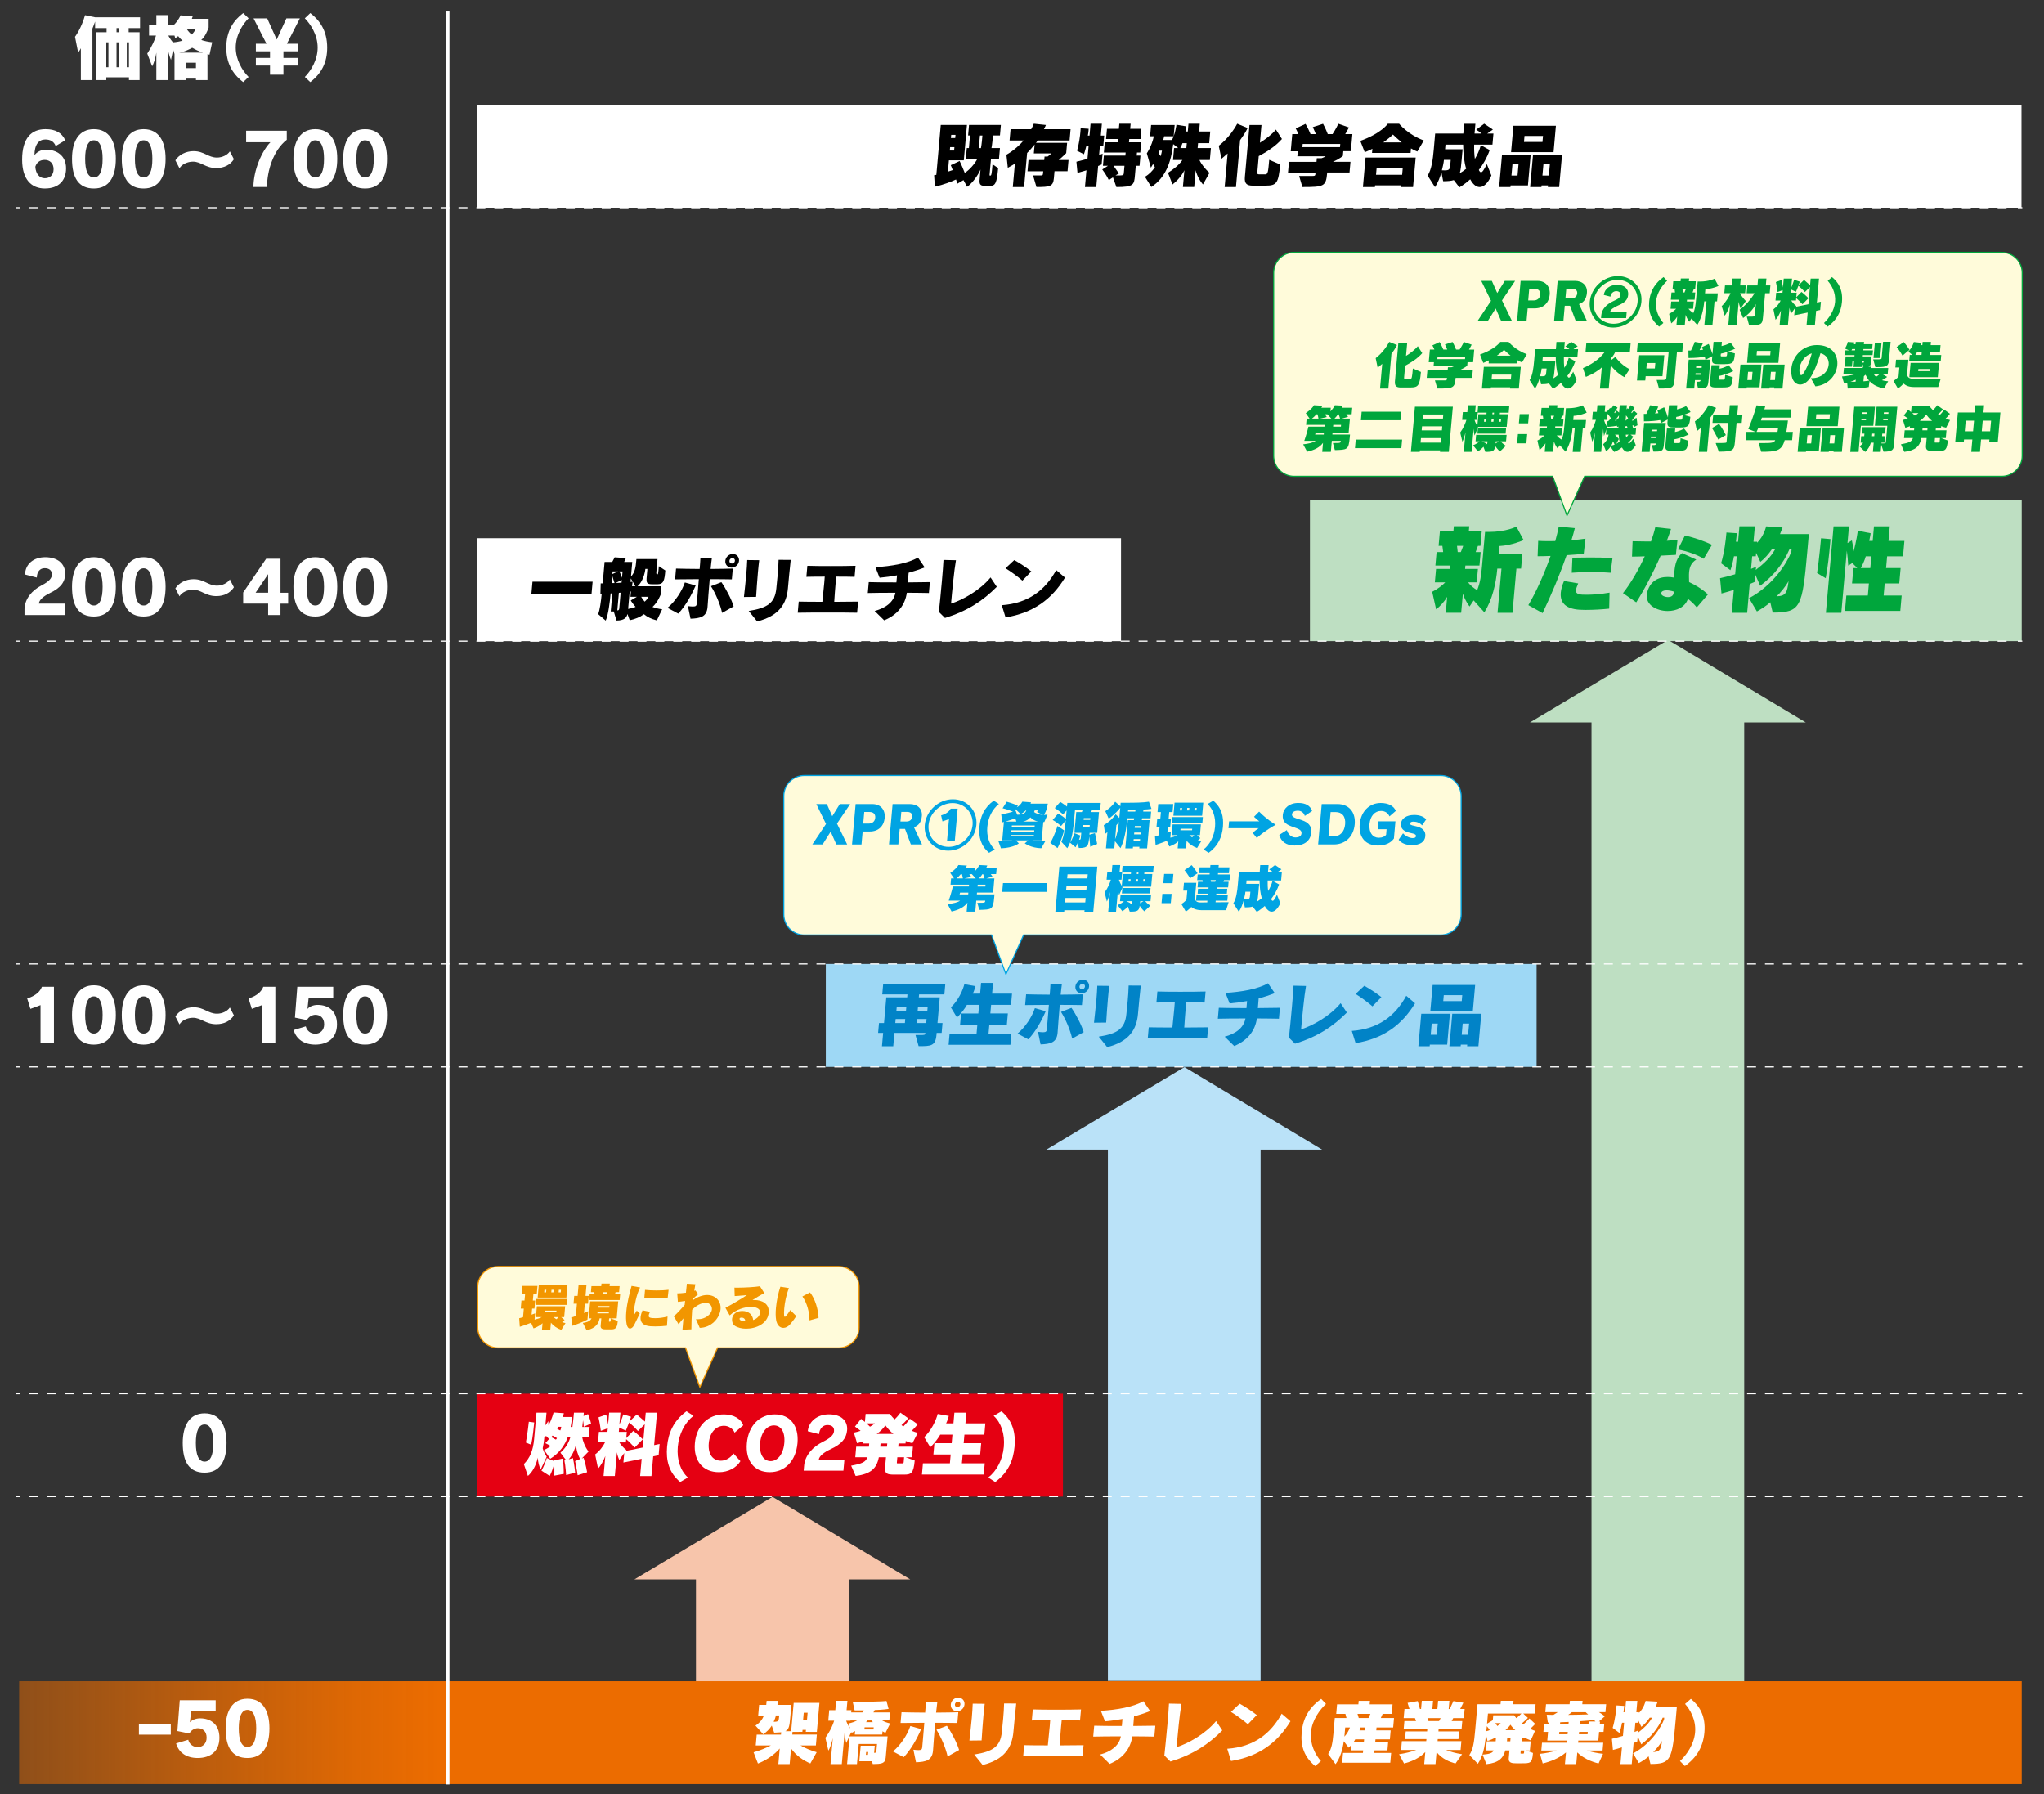 <?xml version="1.0" encoding="UTF-8"?>
<svg id="_レイヤー_1" data-name="レイヤー 1" xmlns="http://www.w3.org/2000/svg" xmlns:xlink="http://www.w3.org/1999/xlink" viewBox="0 0 900 790">
  <rect x="0" y="0" width="900" height="790" fill="#333333" stroke="none"/>
  <defs>
    <style>
      .cls-1 {
        stroke: #00a4e3;
      }

      .cls-1, .cls-2, .cls-3, .cls-4, .cls-5 {
        stroke-width: .49px;
      }

      .cls-1, .cls-2, .cls-4 {
        fill: #fffbda;
      }

      .cls-6 {
        fill: #f29600;
      }

      .cls-7 {
        fill: #00a63c;
      }

      .cls-8 {
        fill: #0183c7;
      }

      .cls-2 {
        stroke: #f29600;
      }

      .cls-3, .cls-9, .cls-5 {
        fill: none;
        stroke: #fff;
        stroke-miterlimit: 10;
      }

      .cls-10 {
        fill: #fff;
      }

      .cls-4 {
        stroke: #00a63c;
      }

      .cls-11 {
        fill: #f7c5ab;
      }

      .cls-9 {
        stroke-width: 1.48px;
      }

      .cls-12 {
        fill: #9ed8f5;
      }

      .cls-13 {
        fill: #00a4e3;
      }

      .cls-14 {
        fill: #bae2f8;
      }

      .cls-15 {
        fill: #bedfc2;
      }

      .cls-16 {
        fill: #e50012;
      }

      .cls-5 {
        stroke-dasharray: 3.94 3.94;
      }

      .cls-17 {
        fill: url(#_名称未設定グラデーション_17);
      }
    </style>
    <linearGradient id="_名称未設定グラデーション_17" data-name="名称未設定グラデーション 17" x1="8.43" y1="762.83" x2="890.2" y2="762.83" gradientUnits="userSpaceOnUse">
      <stop offset="0" stop-color="#ec6c00" stop-opacity=".5"/>
      <stop offset=".1" stop-color="#ec6c00" stop-opacity=".76"/>
      <stop offset=".17" stop-color="#ec6c00" stop-opacity=".93"/>
      <stop offset=".21" stop-color="#ec6c00"/>
    </linearGradient>
  </defs>
  <path class="cls-11" d="M306.45,695.34h-27.1l60.81-36.32,60.61,36.32h-27.09v48.29h-67.24v-48.29Z"/>
  <path class="cls-14" d="M487.83,506.13h-27.1l60.81-36.32,60.61,36.32h-27.09v233.91h-67.24v-233.91Z"/>
  <path class="cls-15" d="M700.77,318.06h-27.1l60.81-36.32,60.61,36.32h-27.09v422.77h-67.24v-422.77Z"/>
  <rect class="cls-17" x="8.43" y="740.17" width="881.76" height="45.33"/>
  <rect class="cls-16" x="210.24" y="613.59" width="257.79" height="45.33"/>
  <g>
    <path class="cls-10" d="M356.8,776.41c-3.06-1.27-6.4-3.56-8.49-6.63l-.61,6.9h-4.98l.61-6.87c-2.64,3.07-6.32,5.36-9.6,6.63l-1.92-4.95c2.58-.71,5.42-1.86,7.6-3h-6.65l.43-4.8h10.69l.09-1.02c-.84,0-1.78.16-3.09.16l-1.06-3.1c-.98,1.55-2.33,2.85-3.76,3.81l-3.42-3.81c1.98-1.3,3.08-2.82,3.75-4.46h-2.55l.41-4.68h3.14c.06-.71.1-1.08.16-1.76h4.97c-.06.68-.13,1.05-.19,1.76h6.13l-.34,3.81c-.07.74-.12,1.39-.18,2.01-.31,3.5-.58,5.08-2.16,5.79h2.58l1.11-12.48h11.34l-1.14,12.79-4.88-.03.08-.87h-1.49l-.08.87-4.35.03-.1,1.18h10.82l-.43,4.8h-6.78c1.98,1.15,4.68,2.26,7.14,2.97l-2.8,4.95ZM343.1,755.26h-1.49c-.08.84-.58,1.98-.96,2.79,2.08,0,2.24-.4,2.38-1.95.02-.25.05-.53.08-.84ZM355.61,754.05h-1.71l-.29,3.25h1.71l.29-3.25Z"/>
    <path class="cls-10" d="M389.86,762.94c-.66-.31-1.27-.71-1.27-.71l-.13,1.46h-12.09l.14-1.55s-.85.5-1.57.8l-.11-.43-2.21,4.92s-.55-2.23-.73-4.71l-1.24,13.96h-4.97l1.02-11.46c-.48,2.23-1.31,4.58-1.95,5.54l-1.33-5.67c2.3-3.16,3.38-5.88,3.87-7.52h-2.58l.41-4.64h2.67l.37-4.12h4.97l-.37,4.12h2.12l-.09.99h4.91l.64-.9h-4.04l-.84-3.78h1.37c11.59,0,13.49-.37,13.49-.37l.93,3.5s-2.46.4-6.11.5l-.56,1.05h7.31l-.31,3.53h-3.17c1,.59,2.24,1.05,3.55,1.33l-2.08,4.15ZM374.47,757.46v.12h-1.91s.75,2.04,1.81,3.5l-.76-2.29c1.39-.28,2.74-.77,3.79-1.33h-2.92ZM384.29,776.66l-.36-1.21h-5.56l.61-6.84h6.19l-.28,3.13c.59,0,.94-.09,1-.78l.28-3.13h-8.05l-.79,8.86h-4.35l1.09-12.23h16.75l-.83,9.35c-.23,2.63-1.81,2.85-5.69,2.85ZM384.7,760.49h-4.01l-.08.93h4.01l.08-.93ZM382.28,771.36h-.9l-.11,1.24h.9l.11-1.24ZM383.82,757.46h-1.87l-.62.74h2.98l-.49-.74Z"/>
    <path class="cls-10" d="M397.93,773.65l-4.75-2.54c3.45-2.82,6.41-7.46,7.65-11.18l4.76,1.33c-1.8,4.24-4.44,8.98-7.66,12.38ZM411.78,758.48c-.39,4.43-.76,9.26-.95,12.14,0,.06-.01.16-.02.22-.38,4.3-3.27,4.89-7.48,5.05l-1.15-5.54c.95.12,1.69.19,2.22.19,1.31,0,1.59-.37,1.67-1.3,0-.06.01-.12.02-.19.04-.4.16-1.83.33-3.75s.39-4.37.57-6.81c-4.17.03-8.18.06-10.46.09l.42-4.74c2.26.09,6.2.12,10.4.16.17-1.89.29-3.56.33-4.77l5.04.03c-.16,1.15-.34,2.76-.55,4.74,4.08-.03,7.78-.09,9.78-.16l-.42,4.74c-1.92-.06-5.59-.06-9.75-.09ZM417.24,773.34c-.84-3.81-2.85-8.55-4.92-11.77l4.6-1.77c2.01,2.88,4.51,7.65,5.39,10.68l-5.07,2.85ZM421.4,753.4c-1.68,0-2.9-1.33-2.75-3,.15-1.67,1.6-3,3.28-3s2.9,1.33,2.75,3-1.6,3-3.28,3ZM421.78,749.19c-.68,0-1.26.53-1.32,1.21-.06.68.42,1.21,1.11,1.21s1.25-.53,1.32-1.21c.06-.68-.42-1.21-1.1-1.21Z"/>
    <path class="cls-10" d="M426.85,766.31c.36-3.38.76-6.84,1.05-10.03.2-2.29.33-4.46.4-6.22l5.28.06c-.2,1.58-.4,3.41-.57,5.36-.3,3.34-.56,7.06-.8,10.78l-5.35.06ZM446.22,762.48c-.59,6.69-3.75,12.14-13.54,14.61l-3.72-4.61c8.13-1.3,11.52-3.41,12.16-9.91.18-1.67.39-3.68.58-5.85.2-2.2.37-4.52.41-6.75l5.34.03c-.47,4.27-.93,9.1-1.23,12.48Z"/>
    <path class="cls-10" d="M450.53,773.25l.44-4.89c2.36.06,6.21.09,10.4.09.26-2.51.58-5.54.84-8.42.08-.9.13-1.8.2-2.66-3.11,0-6.06.03-8.09.09l.43-4.86c2.45.09,6.2.12,10.03.12,4.2,0,8.46-.03,11.2-.12l-.43,4.86c-1.99-.06-4.91-.09-8.07-.09-.12.99-.21,2.01-.3,3.07-.24,2.69-.44,5.57-.59,8.02,4.2,0,8.15-.06,10.52-.09l-.44,4.89c-5.56-.12-20.29-.12-26.14,0Z"/>
    <path class="cls-10" d="M498.56,764.46c-.72,5.36-4.13,9.75-9.97,12.14l-4.2-4.12c4.58-1.18,8.38-3.78,9.14-8.02-4.98,0-9.95.06-12.17.12l.43-4.8c2.23.09,7.08.12,12.17.12.09-1.08.2-2.2.27-3.1-2.53.47-5.08.81-7.68,1.05l-1.83-4.64c7.09-.43,14.32-1.67,18.72-4.24l2.97,4.34c-2.32.93-4.66,1.7-7.08,2.35-.1,1.14-.23,2.63-.34,4.24,4.07-.03,7.75-.09,9.71-.12l-.43,4.8c-1.95-.06-5.62-.09-9.72-.12Z"/>
    <path class="cls-10" d="M515.37,775.57l-2.69-2.66c.36-3.28.88-8.51,1.31-13.28.35-3.93.64-7.55.73-9.6l5.49.12c-.8,4.49-1.67,13.56-2.17,19.1,4.99-1.58,12.63-5.73,17.41-11.52l2.74,4.12c-6.08,6.16-12.98,10.68-22.82,13.72Z"/>
    <path class="cls-10" d="M542.04,775.33l-1.67-5.39c11.67-.8,19.15-6.63,23.97-15.45l3.87,3.31c-5.75,9.45-13.88,15.55-26.18,17.53ZM549.45,759.13c-1.93-1.7-5.35-4.21-7.45-5.45l3.86-3.59c2.29,1.24,5.31,3.25,7.52,4.98l-3.93,4.06Z"/>
    <path class="cls-10" d="M579.1,777.55c-4.72-3.87-6.51-8.64-5.96-14.8.64-7.25,4.21-11.7,8.59-14.8l2.13,2.23c-2.6,2.38-6.15,6.97-6.65,12.57-.46,5.2,1.95,9.91,4.41,12.6l-2.53,2.2Z"/>
    <path class="cls-10" d="M590.96,776.1l.39-4.34h8.77l.1-1.11h-5.38l.22-2.48c-.38.47-.79.9-1.2,1.3l-2.17-2.85c-.56,3.84-1.54,7.22-3.63,10.1l-3.27-4.46c1.61-2.42,1.99-5.26,2.31-8.85.08-.9.17-1.86.25-2.85l.37-4.18h5.16c-.11-.5-.32-1.3-.49-1.83h-4.04l.37-4.18h9.39l.14-1.55h4.97l-.14,1.55h10.08l-.37,4.18h-3.98c-.2.5-.55,1.27-.82,1.83h5.81l-.37,4.18h-7.33l-.11,1.27h6.34l-.35,3.96h-6.34l-.1,1.08h5.69l-.33,3.78h-5.69l-.1,1.11h7.43l-.39,4.34h-21.17ZM592.31,760.55c-.11,1.21-.27,3.04-.36,4.03,1.19-1.21,2.02-2.82,2.44-4.03h-2.08ZM600.64,765.79h-3.92c-.23.53-.66,1.08-.66,1.08h4.48l.1-1.08ZM597.72,754.55c.22.65.41,1.3.55,1.83h4.29c.26-.5.65-1.36.85-1.83h-5.69ZM601.1,760.55h-2.08c-.03.4-.42,1.27-.42,1.27h2.39l.11-1.27Z"/>
    <path class="cls-10" d="M640.83,776.44c-2.46-.71-5.89-1.95-8.29-5.05l-.47,5.3h-4.97l.47-5.3c-2.95,3.1-6.76,4.34-9.34,5.05l-2.19-4.09c2.74-.43,5.38-1.05,7.6-1.89h-6.72l.34-3.87h10.73l.09-.93h-9.42l.3-3.38h9.42l.08-.93h-10.41l.32-3.62h5.13l-.47-1.3h-4.98l.36-4.03h2.21s-.38-1.3-.85-2.69l4.48-.78c.38,1.33.96,3.47.96,3.47h.5l.32-3.59h4.97l-.32,3.59h2.21l.32-3.59h4.98l-.32,3.59.46.03c.46-.99,1-2.17,1.62-3.5l4.38.71c-.53,1.05-.98,1.98-1.39,2.76h1.96l-.36,4.03h-4.66l-.71,1.3h4.69l-.32,3.62h-10.1l-.08.93h9.11l-.3,3.38h-9.11l-.08.93h10.48l-.34,3.87h-6.47c2.07.84,4.44,1.46,7.11,1.89l-2.91,4.09ZM628.52,756.44l.48,1.3h4.63l.7-1.3h-5.81Z"/>
    <path class="cls-10" d="M674.01,766.25c-.73-.25-1.89-.77-2.54-1.11h-1.37l-.13,1.52h4.01l-.36,4.02h-1.62l2.98,1.11-.05.59c-.35,3.93-1.25,3.96-4.8,3.96h-2.43c-1.71,0-3.57-.06-3.38-2.14l.31-3.53h-1.83c-.96,3.5-3,5.48-8.31,6.04l-1.71-4.18c2.85-.25,4.44-.65,4.86-1.86h-3.39l.36-4.02h3.95c.03-.37.09-1.08.13-1.52h-.53c-.66.43-2.08,1.05-3.2,1.36l-.66-2.73c-.64,6.13-1.37,9.41-3.59,12.79l-3.73-3.84c1.66-2.63,2.06-5.36,2.55-10.84.15-1.64.31-3.53.51-5.73l.52-5.82h10.13l.14-1.52h5.59l-.14,1.52h9.86l-.36,4.09h-5.1l2.07,1.92s-1.17,1.21-2.58,2.38c.18.16.38.34.58.5,1.48-1.3,2.66-2.63,2.66-2.63l2.55,2.39s-.84.99-2.18,2.2c.65.34,1.31.62,2.1.87l-1.87,4.21ZM654.67,760c-.07.77-.14,1.55-.23,2.2.57-.12,1.05-.28,1.51-.5-.47-.71-.94-1.3-1.28-1.7ZM655.16,754.42l-.39,4.46,2.53-1.55.19-2.14h9.2s.41.62.98,1.24c.94-.71,1.81-1.52,2.23-2.01h-14.73ZM658.4,758.64c.27.37.61.81.91,1.27.66-.43,1.16-.87,1.48-1.27h-2.39ZM665.07,759.35c-.46.68-1.56,1.86-2.2,2.39h4.35c-.58-.47-1.68-1.67-2.15-2.39ZM665.12,765.14h-1.46c-.03.4-.1,1.11-.13,1.52h1.46l.13-1.52ZM671.13,770.68h-1.52l-.09,1.05c-.03.34,0,.34.34.34h.78c.28,0,.37,0,.42-.53l.08-.87Z"/>
    <path class="cls-10" d="M703.89,776.41c-3.32-.8-6.82-2.32-9.39-4.86l-.46,5.14h-4.98l.46-5.14c-3.02,2.54-6.8,4.06-10.25,4.86l-1.21-4.24c2.42-.25,4.95-.74,7.37-1.46h-6.78l.31-3.44h10.94l.09-.96h-8.7l.34-3.81h-2.05l.3-3.35h2.05l.07-.77h-.47l-.5-3.44c1.37.06,1.71.06,2.95.06,1.01-.56,1.91-1.21,1.91-1.21h-5.47l.31-3.47h10.38l.14-1.52h5.59l-.14,1.52h10.51l-.31,3.47h-2.89c.91.56,1.82,1.18,2.63,1.83l-2.63,2.29h.5l-.11,1.24h1.96l-.3,3.35h-1.96l-.34,3.81h-8.8l-.09.96h11.07l-.31,3.44h-6.9c2.3.71,4.74,1.21,7.11,1.46l-1.96,4.24ZM690.32,762.51h-3.73l-.09,1.02h3.73l.09-1.02ZM690.71,758.11c-1.15.06-2.37.12-3.74.15l-.08.9h3.73l.09-1.05ZM698.19,753.81h-6.06c-.37.31-.97.74-1.66,1.18,2.52,0,7.25-.12,8.81-.18-.32-.31-.75-.68-1.09-.99ZM699.12,762.51h-3.82l-.09,1.02h3.82l.09-1.02ZM701.86,757.27c-1.13.15-3.33.34-6.14.52l-.12,1.36h3.82l.11-1.24h2.95c-.2-.22-.43-.43-.63-.65Z"/>
    <path class="cls-10" d="M726.7,776.62l-.79-3.34c-1.19,1.11-2.7,2.07-4.3,2.97l-2.54-4.27c7.93-4.24,12.31-11.52,13.64-14.96,0,0,0,.09.07-.77h-.68c-2.1,4.77-5.1,8.48-9.44,11.74l-1.55-3.56-.2,2.29s-.55.28-1.62.71l-.82,9.26h-4.98l.66-7.37c-1.18.37-2.53.77-3.96,1.14l-.46-4.92c1.78-.4,3.43-.84,4.87-1.27l.51-5.79h-.9c-.3,1.64-.7,3.28-1.14,4.49l-3-2.23c1.1-3.65,1.53-7.74,1.66-9.29.03-.4.05-.62.05-.62l3.37.22s-.09.99-.31,2.76h.68l.44-4.98h4.98l-.44,4.98h1.18l-.03.34c2.24-2.17,2.93-5.29,2.93-5.29l5.29.31s-.26.87-.82,2.17h9.29l-.09,1.05c-.14,1.58-.27,3.06-.39,4.43-1.6,18.08-2.07,19.82-11.15,19.82ZM726.39,756.25c-1,1.46-2.21,2.88-3.69,4.02l-1.36-2.91-.1,1.12h-1.18l-.36,4.06c1.06-.4,1.61-.65,1.61-.65l-.09.99c2.77-2.17,4.81-4.09,6.21-6.63h-1.06ZM727.94,771.36c2.93-.06,3.43-1.14,3.86-4.89-.86,1.61-2.67,3.84-3.86,4.89Z"/>
    <path class="cls-10" d="M741.88,777.55l-2.17-2.2c2.94-2.69,6.19-7.4,6.66-12.6.5-5.6-2.27-10.19-4.42-12.57l2.56-2.23c3.8,3.1,6.6,7.55,5.96,14.8-.55,6.16-3.21,10.93-8.59,14.8Z"/>
  </g>
  <g>
    <path class="cls-10" d="M254.35,649.52s-.5-3.5-1.13-6.23l2.2-.9c-.98-1.95-1.76-3.99-1.74-6.72-.58,2.66-1.77,5.17-3.28,6.84l1.88-.56c.54,2.39.98,6.44.98,6.44l-3.98,1.05s-.27-4.27-.77-6.41l.71-.22-2.45-3.22c2-1.83,3.55-3.93,4.42-7.03h-1.12c-1.31,3.59-3.65,7.15-7.79,9.69l-2.7-3.9c1.16-.5,2.12-1.08,2.89-1.7-.38-.31-1.78-.96-2.37-1.27l1.65-1.83-1.28-1.33c-.27.22-.79.5-.79.5l-.07.81c-.09,1.05-.35,2.88-.65,4.12.25,1.02,1.03,2.7,1.76,3.69l-2.64,5.6c-.72-1.39-1.16-3.03-1.29-5.17-.83,3.75-2.53,6.47-4.35,8.05l-1.78-5.2c2.67-2.76,4.07-5.91,4.53-11.08l1.03-11.58h4.41l-.5,5.57c.66-.8,1.29-1.89,1.29-1.89l.09,1.83c1.38-2.23,2.24-5.6,2.24-5.6l4.54.34s-.15.65-.46,1.64h4.04c-.12,1.33-.28,2.82-.61,4.4h.78c.26-1.83.46-3.81.68-6.29h4.35l-.13,1.46,1.97-.84c.98,2.29,1.34,4.15,1.34,4.15l-3.23,1.42s-.05-1.52-.31-2.82c-.05.62-.23,2.26-.32,2.91h3.23l-.38,4.34h-2.92c.28,1.77,1.14,4.27,2.81,6.5l-2.97,3.06.8-.31c1.05,3.16,1.55,6.35,1.55,6.35l-4.16,1.33ZM233.88,636.08l-2.34-.96c.66-3.22,1.31-9.17,1.31-9.17l2.36.31s-.02.22-.05.56c-.14,1.55-.55,5.88-1.29,9.26ZM244.04,649.7s.14-2.63,0-5.14c-.84,3.1-1.99,5.26-1.99,5.26l-3.64-2.32s1.31-2.2,2.36-5.57l3.2,1.36v-.28s3.83-.84,3.83-.84c.46,2.85.43,6.75.43,6.75l-4.17.77ZM243.31,632.05c-.14.16-.45.53-.59.68.6.28,1.81.96,2.05,1.11.14-.12.45-.56.47-.68-.3-.18-1.39-.83-1.92-1.11ZM245.8,628.18s-.2.53-.45.9c.42.22,1.21.71,1.33.71.26-.47.43-1.27.45-1.61h-1.34Z"/>
    <path class="cls-10" d="M287.61,641.22l-.77,8.64h-4.98l.67-7.59-8.04,1.64.37-4.18s-2.17,3.06-2.17,3.06c0,0-.82-1.67-1.04-3.38l-.93,10.44h-4.97l.78-8.82c-.74,2.07-2.11,4.43-3.2,5.57l-1.28-6.25c1.86-1.36,3.63-3.72,4.33-5.3h-3.08l.41-4.65h3.76l.14-1.58-3.06,1.14c-.37-3.16-1.03-5.94-1.03-5.94l3.41-1.24s.59,2.48.82,4.49l.47-5.33h4.97l-.47,5.3c.51-1.15,1.3-3.06,1.71-4.52l3.42,1.05c-.17.56-.51,1.52-.74,2.11l3.26-3.13s1.94,1.64,3.61,3.13l.35-3.93h4.97l-1.27,14.31,2.41-.5-.44,4.95-2.41.49ZM283.9,627.04l-3,3c-.95-1.18-3.25-3.28-3.89-3.78-.57,1.58-1.47,3.62-1.47,3.62l-2.89-1.39-.17,1.92h3.51l-.24,2.73,3.11-3.19s2.3,1.8,4.15,3.75l-3.55,3.62c-1.42-1.55-3.08-3.13-3.75-3.69l-.13,1.43h-2.86c.66,1.05,1.72,2.38,3.09,3.34l-.32.43,7.5-1.52.91-10.28Z"/>
    <path class="cls-10" d="M298.44,636.95c-.5,5.7,1.2,10.62,4.46,13.56l-3.41,1.98c-4.98-4.15-6.31-9.51-5.77-15.54.54-6.07,2.82-11.42,8.54-15.61l3.09,1.98c-3.88,3.06-6.41,8.08-6.9,13.62Z"/>
    <path class="cls-10" d="M316.52,648.16c-6.96,0-11.25-4.95-10.55-12.79.68-7.68,5.85-12.66,12.78-12.66,4.38,0,7.55,2.04,8.52,4.8l-3.83,3.25c-.6-1.67-2.59-3.03-4.64-3.03-3.39,0-6.27,2.76-6.71,7.65-.45,5.11,1.95,7.74,5.37,7.74,2.02,0,4.41-1.33,5.45-3.25l3.11,3.44c-1.82,2.97-5.37,4.86-9.51,4.86Z"/>
    <path class="cls-10" d="M338.92,648.16c-6.75,0-10.76-4.92-10.06-12.79.68-7.68,5.57-12.66,12.32-12.66s10.64,5.05,9.97,12.66c-.7,7.86-5.52,12.79-12.23,12.79ZM340.75,627.56c-2.86,0-5.62,2.76-6.07,7.8-.45,5.05,1.6,7.93,4.67,7.93,2.89,0,5.54-2.88,5.99-7.93.45-5.05-1.54-7.8-4.59-7.8Z"/>
    <path class="cls-10" d="M365.59,638.12c-2.72,1.24-4.9,2.97-5.06,4.49h11.28l-.44,4.89h-17.5l.23-2.57c.55-4.43,3.91-7.99,8.27-10.16,3.64-1.8,4.73-3.22,4.86-4.68.15-1.67-.85-2.69-2.93-2.69-1.96,0-3.43,1.55-3.68,4.02l-4.95-1.3c.45-4.43,4.3-7.43,9.33-7.43,5.53,0,8.35,2.97,7.99,7.03-.31,3.5-2.34,6.1-7.4,8.39Z"/>
    <path class="cls-10" d="M401.78,635.4c-1.28-.25-1.85-.53-2.96-.96l-.1,1.08h-3.08l-.13,1.42h6.46l-.41,4.64h-2.8l4,1.46c-.49,5.54-1.54,6.19-4.65,6.19h-4.48c-3.05,0-4.16-.43-3.91-3.25l.39-4.4h-3.14c-.93,4.89-3.48,7.37-10.21,8.24l-1.99-4.52c4.71-.87,6.44-1.55,7.14-3.72h-5.32l.41-4.64h5.6l.13-1.42h-2.64l.09-1.02c-.9.34-1.74.65-2.79.93l-1.42-4.68c.95-.22,2.16-.49,2.96-.81-1.1-.9-2.48-1.86-2.48-1.86l2.7-3.41s.76.59,1.68,1.36l.32-3.53h10.66s.69.99,2.09,2.42c1.59-1.49,2.56-2.97,2.56-2.97l3.42,2.45s-1.33,1.7-2.94,3.03c.26.22.55.43.82.59,1.53-1.42,2.88-3.41,2.88-3.41l3.42,2.45s-.96,1.3-2.59,2.88c.81.34,1.74.68,2.63.9l-2.33,4.55ZM381.54,626.67c.37.34,1.18,1.08,1.52,1.46.78-.4,1.54-.9,2.15-1.46h-3.67ZM389.86,627.56c-1.06,1.46-2.16,2.6-3.82,3.75h7.34c-1.37-1.08-2.58-2.48-3.52-3.75ZM390.67,635.52h-2.95l-.13,1.42h2.95l.13-1.42ZM398.09,641.59h-2.98l-.21,2.35c-.03.34.03.34.41.34h2.11c.19,0,.44-.06.48-.53l.19-2.17Z"/>
    <path class="cls-10" d="M405.94,649.21l.44-4.95h11.87l.35-3.9h-7.61l.44-4.95h7.61l.33-3.78h-5.38c-.32.81-2.73,4.09-4.38,5.54l-2.68-4.43c4.58-4.37,5.94-10.22,5.94-10.22l4.9.87s-.6,2.26-1.19,3.28h3.23l.42-4.71h5.28l-.42,4.71h8.77l-.44,4.95h-8.77l-.33,3.78h7.71l-.44,4.95h-7.71l-.35,3.9h10.07l-.44,4.95h-27.23Z"/>
    <path class="cls-10" d="M438.2,652.49l-3.06-1.98c3.77-2.94,6.36-7.86,6.86-13.56.49-5.54-1.14-10.56-4.48-13.62l3.44-1.98c4.98,4.18,6.3,9.54,5.76,15.61-.54,6.04-2.82,11.39-8.53,15.54Z"/>
  </g>
  <g>
    <line class="cls-3" x1="6.86" y1="613.59" x2="8.83" y2="613.59"/>
    <line class="cls-5" x1="12.78" y1="613.59" x2="886.51" y2="613.59"/>
    <line class="cls-3" x1="888.48" y1="613.59" x2="890.45" y2="613.59"/>
  </g>
  <g>
    <line class="cls-3" x1="6.86" y1="658.92" x2="8.83" y2="658.92"/>
    <line class="cls-5" x1="12.78" y1="658.92" x2="886.51" y2="658.92"/>
    <line class="cls-3" x1="888.48" y1="658.92" x2="890.45" y2="658.92"/>
  </g>
  <rect class="cls-12" x="363.62" y="424.38" width="312.96" height="45.33"/>
  <g>
    <path class="cls-8" d="M412.42,454.74l-.08.93c-.44,4.89-2.52,4.92-7.68,4.92h-.18l-1.37-4.92h2.3c1.61,0,1.96-.06,2.02-.71l.02-.22h-13.62l-.52,5.88h-4.97l.52-5.88h-2.21l.39-4.33h2.21l1-11.3h9.2l.12-1.3h-11.1l.4-4.49h27.35l-.4,4.49h-11.13l-.12,1.3h9.23l-1.01,11.3h2.21l-.38,4.33h-2.21ZM398.6,448.64h-4.23l-.16,1.77h4.23l.15-1.77ZM399.08,443.28h-4.23l-.16,1.8h4.23l.16-1.8ZM407.99,448.64h-4.26l-.16,1.77h4.26l.15-1.77ZM408.47,443.28h-4.26l-.16,1.8h4.26l.16-1.8Z"/>
    <path class="cls-8" d="M417.68,460l.44-4.95h11.87l.35-3.9h-7.61l.44-4.95h7.61l.34-3.78h-5.38c-.32.81-2.73,4.09-4.38,5.54l-2.68-4.43c4.58-4.37,5.94-10.22,5.94-10.22l4.9.87s-.61,2.26-1.19,3.28h3.23l.42-4.71h5.28l-.42,4.71h8.77l-.44,4.95h-8.77l-.34,3.78h7.71l-.44,4.95h-7.71l-.35,3.9h10.07l-.44,4.95h-27.23Z"/>
    <path class="cls-8" d="M452.78,457.59l-4.75-2.54c3.45-2.82,6.41-7.46,7.65-11.18l4.76,1.33c-1.81,4.24-4.44,8.98-7.66,12.38ZM466.63,442.41c-.39,4.43-.76,9.26-.95,12.14,0,.06-.02.16-.02.22-.38,4.3-3.26,4.89-7.48,5.05l-1.15-5.54c.95.12,1.69.19,2.22.19,1.31,0,1.59-.37,1.67-1.3,0-.06,0-.12.02-.19.03-.4.16-1.83.33-3.75.17-1.92.39-4.37.57-6.81-4.17.03-8.18.06-10.46.09l.42-4.74c2.26.09,6.21.12,10.4.16.17-1.89.29-3.56.33-4.77l5.04.03c-.17,1.15-.34,2.76-.55,4.74,4.08-.03,7.78-.09,9.78-.16l-.42,4.74c-1.92-.06-5.59-.06-9.75-.09ZM472.09,457.28c-.84-3.81-2.85-8.55-4.92-11.77l4.6-1.77c2.01,2.88,4.51,7.65,5.39,10.68l-5.07,2.85ZM476.25,437.33c-1.68,0-2.9-1.33-2.75-3,.15-1.67,1.6-3,3.29-3s2.89,1.33,2.75,3c-.15,1.67-1.6,3-3.28,3ZM476.62,433.13c-.68,0-1.26.53-1.32,1.21-.06.68.42,1.21,1.11,1.21s1.26-.53,1.32-1.21c.06-.68-.42-1.21-1.1-1.21Z"/>
    <path class="cls-8" d="M481.7,450.25c.36-3.37.76-6.84,1.05-10.03.2-2.29.33-4.46.4-6.22l5.28.06c-.2,1.58-.4,3.41-.57,5.36-.3,3.34-.56,7.06-.8,10.78l-5.35.06ZM501.07,446.41c-.59,6.69-3.75,12.14-13.55,14.61l-3.72-4.61c8.13-1.3,11.52-3.41,12.16-9.91.18-1.67.39-3.68.58-5.85.2-2.2.38-4.52.42-6.75l5.34.03c-.48,4.27-.93,9.1-1.23,12.48Z"/>
    <path class="cls-8" d="M505.37,457.18l.44-4.89c2.36.06,6.21.09,10.41.09.25-2.51.58-5.54.84-8.42.08-.9.13-1.8.21-2.66-3.11,0-6.07.03-8.09.09l.43-4.86c2.45.09,6.21.12,10.03.12,4.2,0,8.46-.03,11.2-.12l-.43,4.86c-1.98-.06-4.9-.09-8.07-.09-.12.99-.21,2.01-.3,3.07-.24,2.69-.44,5.57-.59,8.02,4.2,0,8.15-.06,10.51-.09l-.44,4.89c-5.55-.12-20.29-.12-26.14,0Z"/>
    <path class="cls-8" d="M553.42,448.39c-.73,5.36-4.13,9.75-9.97,12.14l-4.2-4.12c4.58-1.18,8.39-3.78,9.14-8.02-4.98,0-9.95.06-12.16.12l.43-4.8c2.23.09,7.08.12,12.17.12.09-1.08.19-2.2.27-3.1-2.53.47-5.08.81-7.68,1.05l-1.83-4.64c7.09-.43,14.32-1.67,18.72-4.24l2.97,4.34c-2.32.93-4.66,1.7-7.08,2.35-.1,1.14-.23,2.63-.34,4.24,4.07-.03,7.75-.09,9.71-.12l-.43,4.8c-1.95-.06-5.62-.09-9.72-.12Z"/>
    <path class="cls-8" d="M570.22,459.51l-2.69-2.66c.36-3.28.88-8.51,1.3-13.28.35-3.93.64-7.55.73-9.6l5.49.12c-.8,4.49-1.67,13.56-2.16,19.1,4.99-1.58,12.63-5.73,17.41-11.52l2.74,4.12c-6.08,6.16-12.98,10.68-22.82,13.72Z"/>
    <path class="cls-8" d="M596.89,459.26l-1.67-5.39c11.67-.8,19.15-6.63,23.97-15.45l3.87,3.31c-5.75,9.45-13.88,15.55-26.18,17.53ZM604.3,443.06c-1.93-1.7-5.35-4.21-7.44-5.45l3.86-3.59c2.29,1.24,5.31,3.25,7.52,4.98l-3.93,4.06Z"/>
    <path class="cls-8" d="M629.57,459.91l-.06.71h-4.98l1.27-14.3h12.62l-1.21,13.59h-7.65ZM629.78,445.26l1.03-11.61h18.72l-1.03,11.61h-18.71ZM633.07,450.65h-2.67l-.44,4.92h2.67l.44-4.92ZM643.85,438.14h-8.14l-.23,2.63h8.14l.23-2.63ZM645.98,460.62l.06-.71h-2.83l-.06.71h-4.97l1.27-14.3h12.78l-1.27,14.3h-4.98ZM646.87,450.65h-2.83l-.44,4.92h2.83l.44-4.92Z"/>
  </g>
  <g>
    <line class="cls-3" x1="6.86" y1="424.38" x2="8.83" y2="424.38"/>
    <line class="cls-5" x1="12.78" y1="424.38" x2="886.51" y2="424.38"/>
    <line class="cls-3" x1="888.48" y1="424.38" x2="890.45" y2="424.38"/>
  </g>
  <g>
    <line class="cls-3" x1="6.86" y1="469.71" x2="8.83" y2="469.71"/>
    <line class="cls-5" x1="12.78" y1="469.71" x2="886.51" y2="469.71"/>
    <line class="cls-3" x1="888.48" y1="469.71" x2="890.45" y2="469.71"/>
  </g>
  <g>
    <rect class="cls-15" x="576.78" y="220.3" width="313.41" height="61.99"/>
    <g>
      <path class="cls-7" d="M667.69,250.35l-1.73,19.46h-6.58l1.73-19.46h-1.83c-.6,6.77-2.24,13.75-5.7,19.25l-4.71-5.25-1.81,2.67s-2.06-2.67-2.94-5.67l-.75,8.42h-6.79l.62-6.98c-1.15,1.99-2.99,4.02-4.86,5.5l-1.73-7.74c2.13-1.06,4.54-2.83,5.72-4.15h-4.55l.53-5.92h5.99l.13-1.48h-6.41l.53-5.92h2.89c-.14-.85-.25-1.95-.35-2.75h-1.66l.57-6.39h5.94l.2-2.24h6.79l-.2,2.24h5.69l-.57,6.39h-1.1c-.22.59-.68,1.95-1.01,2.75h2.21l-.53,5.92h-6.2l-.13,1.48h5.65l-.53,5.92h-3.82c.99,1.31,2.65,2.66,4.02,3.43,1.37-3.43,1.79-6.68,2.13-10.57.11-1.19.21-2.41.33-3.72l1.01-11.34h1.7c7.65,0,12.1-2.33,12.1-2.33l3.17,5.92s-5.22,2.37-10.68,2.62l-.3,3.38h10.45l-.58,6.56h-2.04ZM641.54,240.33c.07.68.21,1.95.31,2.75h1.36c.37-.8.83-2.11,1.05-2.75h-2.72Z"/>
      <path class="cls-7" d="M697.34,243.84c-2.1.21-4.75.42-7.53.59-2.91,8.33-6.68,17.34-10.59,25.51l-6.27-3.51c3.6-6.09,7.15-14.09,9.78-21.66-2.13.09-4.13.13-5.7.13l.26-6.77c1.18.08,2.75.13,4.49.13.94,0,1.95,0,3.02-.04.62-2.24,1.15-4.36,1.54-6.35l7.07.68c-.41,1.69-.9,3.47-1.49,5.29,2.31-.17,4.5-.42,6.18-.68l-.76,6.68ZM698.24,268.54c-1.06,0-1.99-.04-2.8-.09-6.29-.42-8.58-3.3-8.21-7.53.14-1.52.63-3.26,1.43-5.12l6.23,1.06c-.44,1.14-.92,2.2-.99,3-.1,1.1.52,1.82,2.76,1.95.59.04,1.23.04,1.95.04,2.84,0,6.48-.3,10.1-.93l-.16,7.06c-3.13.34-7.18.55-10.32.55ZM709.17,252.17c-2.7-.21-5.62-.34-8.63-.34-2.76,0-5.62.13-8.48.34l.29-6.64c2.59-.04,5.06-.09,7.61-.09,3.1,0,6.32.04,10.05.21l-.84,6.51Z"/>
      <path class="cls-7" d="M737.91,244.3c-2.13.09-4.44.21-6.7.34-3.15,7.23-7.14,14.89-10.75,20.56l-5.84-4.06c3.35-4.23,6.85-10.19,9.59-16.2-2.01.08-3.88.13-5.62.13l.26-6.77c1.78.04,3.73.09,5.81.09h2.3c.79-2.24,1.44-4.31,1.87-6.26l6.94.76c-.53,1.61-1.15,3.38-1.86,5.2,1.66-.09,3.25-.25,4.71-.42l-.72,6.64ZM747.11,267.44c-1.15-1.44-2.48-2.71-3.91-3.76-1.22,3.68-5.06,5.33-8.88,5.33-4.84,0-9.62-2.62-9.23-7.07.02-.25.04-.51.11-.76,1.09-5.12,4.8-7.15,9.05-7.15.93,0,1.95.09,2.9.29,0-.93.04-1.9.12-2.79.29-3.21,1.09-6.09,3.34-7.99l6.29,2.83c-2.24,1.4-2.96,3.26-3.17,5.54-.12,1.31-.03,2.79,0,4.36,3.1,1.44,5.99,3.3,8.31,5.42l-4.93,5.75ZM736.98,260.46c-1.2-.38-2.29-.55-3.18-.55-1.27,0-2.2.38-2.36,1.23v.09c-.09.89,1.51,1.65,2.99,1.65,1.24,0,2.38-.51,2.5-1.86.02-.17.03-.38.05-.55ZM750.16,246c-2.9-1.82-7.68-3.43-11.36-4.06l3.1-6.17c4.16.93,8.73,2.58,11.91,4.1l-3.64,6.13Z"/>
      <path class="cls-7" d="M780.55,269.72l-1.08-4.57c-1.62,1.52-3.69,2.83-5.88,4.06l-3.47-5.84c10.83-5.8,16.82-15.74,18.63-20.43,0,0-.01.13.09-1.06h-.93c-2.88,6.51-6.98,11.59-12.89,16.03l-2.12-4.86-.28,3.13s-.76.38-2.21.97l-1.12,12.65h-6.79l.9-10.07c-1.62.51-3.45,1.06-5.41,1.57l-.63-6.73c2.43-.55,4.69-1.14,6.65-1.74l.7-7.91h-1.23c-.41,2.24-.95,4.48-1.56,6.13l-4.1-3.05c1.5-4.99,2.08-10.57,2.27-12.69.05-.55.08-.85.08-.85l4.6.3s-.12,1.35-.42,3.76h.94l.61-6.81h6.79l-.61,6.81h1.61l-.04.47c3.06-2.96,4-7.23,4-7.23l7.23.42s-.36,1.18-1.12,2.96h12.7l-.13,1.44c-.19,2.16-.37,4.19-.54,6.05-2.19,24.7-2.83,27.07-15.23,27.07ZM780.14,241.89c-1.37,1.99-3.03,3.93-5.03,5.5l-1.86-3.98-.14,1.52h-1.61l-.49,5.54c1.45-.55,2.2-.89,2.2-.89l-.12,1.35c3.79-2.96,6.57-5.58,8.49-9.05h-1.44ZM782.26,262.53c4-.09,4.68-1.57,5.26-6.68-1.17,2.2-3.65,5.24-5.26,6.68Z"/>
      <path class="cls-7" d="M803.87,254.58l-3.79-2.29c.89-5.67,1.75-15.31,1.75-15.31l4.17.38s-.09.97-.23,2.58c-.31,3.51-.97,9.98-1.89,14.64ZM812.36,268.97l.6-6.77h9.47l.47-5.33h-7.43l.6-6.77h1.7l-2.18-2.2-1.8,1.14c-.08-1.95-.35-4.69-.61-6.6l-2.43,27.37h-6.79l3.38-38.07h6.79l-.66,7.36,1.94-1.19s.69,3.17.71,4.86c1.19-3.89,1.91-9.09,1.91-9.09l5.64,1.1s-.23,1.65-.64,3.38h1.53l.57-6.43h6.96l-.57,6.43h7.01l-.6,6.77h-7.01l-.46,5.16h6.41l-.6,6.77h-6.41l-.47,5.33h7.94l-.6,6.77h-24.38ZM823.97,244.94h-2.46s-.59,2.33-2.2,5.16h4.21l.46-5.16Z"/>
    </g>
  </g>
  <rect class="cls-10" x="210.24" y="236.97" width="283.36" height="45.33"/>
  <g>
    <path d="M233.99,261.37l.47-5.26h26.48l-.47,5.26h-26.48Z"/>
    <path d="M289.21,273.14c-2.43-.62-4.19-1.49-5.69-2.72-1.73,1.3-3.76,2.11-6.24,2.66l-1-2.76c-.39,1.61-1.43,2.88-4.83,2.88l-1.2-3.99h-1.34l.71-7.96c-.22,0-.5.03-.75.03-.32,3.56-1.04,9.6-2.18,11.95l-3.32-2.85c.7-1.58,1.28-5.73,1.56-8.89h-.56l.13-4.64h.87l.84-9.44h3.36c.59-1.02,1.08-2.04,1.08-2.04l4.94.34s-.28.68-.77,1.7h3.58l-.57,6.44c1.82-1.92,2.1-4.4,2.32-6.93.02-.25.05-.53.07-.77h9.29l-.52,5.88q-.08.87.45.87c.31,0,.39-.53.48-1.55.05-.56.11-1.24.18-2.07l2.85,1.89c-.38,4.3-.67,6.07-3.52,6.07h-2.08c-2.7,0-2.83-.68-2.58-3.44l.29-3.31h-.9s-.44,4.95-3.45,7.62h10.51l-.33,3.69s-1.23,3.37-3.59,5.42c1.44.53,2.72.84,4.26,1.02l-2.36,4.92ZM270.44,256.26c-.38-1.3-.67-2.23-.87-2.79l-.29,3.25c.44,0,.88-.03,1.31-.03-.05-.15-.1-.31-.15-.43ZM269.74,251.59l-.1,1.15,2.53-1.15h-2.42ZM273.79,255.37l-2.76,1.3c.87-.03,1.75-.06,2.66-.15l.1-1.15ZM273.29,260.94c-.25,0-.54.06-.79.06l-.69,7.74c.59,0,.8-.25.86-.87l.61-6.93ZM274.12,251.59h-1.4c.24.47.79,1.61,1.15,2.79l.25-2.79ZM277.6,262.76l.21-2.32s-.25.03-.56.03l-.67,7.62c1.1-.19,2.22-.46,3.28-.9-1.11-1.14-2.14-2.82-2.14-2.82l2.69-1.61h-2.8ZM277.77,254.65l-.14,1.55c.6-.06.94-.09.94-.09l-.27,1.98h1.46l-2-3.44ZM282.33,262.76c.37.68.9,1.43,1.52,2.14.71-.62,1.34-1.39,1.71-2.14h-3.23Z"/>
    <path d="M298.65,270.16l-4.75-2.54c3.45-2.82,6.41-7.46,7.65-11.18l4.76,1.33c-1.81,4.24-4.44,8.98-7.66,12.38ZM312.5,254.99c-.39,4.43-.76,9.26-.95,12.14,0,.06-.02.16-.02.22-.38,4.3-3.26,4.89-7.48,5.05l-1.15-5.54c.95.12,1.69.18,2.22.18,1.31,0,1.59-.37,1.67-1.3,0-.06,0-.12.02-.19.03-.4.16-1.83.33-3.75.17-1.92.39-4.37.57-6.81-4.17.03-8.18.06-10.46.09l.42-4.74c2.26.09,6.21.12,10.4.16.17-1.89.28-3.56.33-4.77l5.04.03c-.17,1.15-.34,2.76-.55,4.74,4.08-.03,7.78-.09,9.77-.16l-.42,4.74c-1.92-.06-5.59-.06-9.75-.09ZM317.96,269.85c-.84-3.81-2.85-8.54-4.92-11.77l4.6-1.77c2.01,2.88,4.51,7.65,5.39,10.68l-5.07,2.85ZM322.12,249.91c-1.68,0-2.9-1.33-2.75-3,.15-1.67,1.6-3,3.29-3s2.89,1.33,2.75,3c-.15,1.67-1.6,3-3.28,3ZM322.49,245.7c-.68,0-1.26.52-1.32,1.21-.06.68.42,1.21,1.11,1.21s1.26-.53,1.32-1.21c.06-.68-.42-1.21-1.1-1.21Z"/>
    <path d="M327.57,262.83c.36-3.38.76-6.84,1.04-10.03.2-2.29.33-4.46.4-6.22l5.28.06c-.2,1.58-.4,3.41-.57,5.36-.3,3.34-.56,7.06-.8,10.78l-5.35.06ZM346.94,258.99c-.59,6.69-3.75,12.14-13.55,14.61l-3.72-4.61c8.13-1.3,11.52-3.41,12.16-9.91.18-1.67.39-3.68.58-5.85.2-2.2.38-4.52.41-6.75l5.35.03c-.48,4.27-.93,9.1-1.23,12.48Z"/>
    <path d="M351.25,269.76l.44-4.89c2.36.06,6.21.09,10.41.09.25-2.51.58-5.54.84-8.42.08-.9.13-1.8.21-2.66-3.11,0-6.07.03-8.09.09l.43-4.86c2.45.09,6.21.12,10.03.12,4.2,0,8.46-.03,11.2-.12l-.43,4.86c-1.98-.06-4.9-.09-8.07-.09-.12.99-.21,2.01-.3,3.07-.24,2.69-.44,5.57-.59,8.02,4.2,0,8.15-.06,10.51-.09l-.44,4.89c-5.55-.12-20.29-.12-26.14,0Z"/>
    <path d="M399.29,260.97c-.73,5.36-4.13,9.75-9.97,12.14l-4.2-4.12c4.58-1.18,8.39-3.78,9.14-8.02-4.98,0-9.95.06-12.16.12l.43-4.8c2.23.09,7.08.12,12.17.12.1-1.08.2-2.2.28-3.1-2.53.47-5.08.81-7.68,1.05l-1.83-4.64c7.09-.43,14.32-1.67,18.72-4.24l2.97,4.33c-2.32.93-4.66,1.7-7.08,2.36-.1,1.14-.23,2.63-.35,4.24,4.07-.03,7.75-.09,9.71-.12l-.43,4.8c-1.95-.06-5.62-.09-9.72-.12Z"/>
    <path d="M416.09,272.08l-2.69-2.66c.35-3.28.88-8.51,1.3-13.28.35-3.93.64-7.55.73-9.6l5.49.12c-.8,4.49-1.67,13.56-2.16,19.1,4.99-1.58,12.63-5.73,17.4-11.52l2.74,4.12c-6.08,6.16-12.98,10.68-22.82,13.72Z"/>
    <path d="M442.76,271.84l-1.67-5.39c11.67-.8,19.14-6.63,23.97-15.45l3.87,3.31c-5.75,9.45-13.88,15.54-26.18,17.53ZM450.17,255.64c-1.93-1.7-5.35-4.21-7.44-5.45l3.86-3.59c2.29,1.24,5.31,3.25,7.51,4.98l-3.93,4.06Z"/>
  </g>
  <rect class="cls-10" x="210.24" y="46.11" width="679.85" height="45.33"/>
  <g>
    <path d="M436.35,69.86l-.61,6.84c0,.06,0,.12-.02.18-.03.34,0,.43.34.43.5,0,.61-.96.97-4.98l2.47,1.67c-.6,6.78-1.32,7.8-3.49,7.8h-2.55c-2.02,0-2.28-.93-2.12-2.76l.39-4.4c-.87,2.07-3.42,5.94-5.9,7.59l-1.6-2.94-2.69,1.58c-.19-.62-.39-1.24-.58-1.86-2.01.96-5.39,2.26-9.33,3.19l-.32-5.08c.47-.06.97-.15.97-.15l1.95-21.95h11.53l-1.38,15.57h-6.56l-.44,4.98c.64-.25,1.63-.49,2.12-.71-.35-.99-.87-2.14-.87-2.14l3.92-1.83c.53,1.05,1.66,3.72,2.24,5.2,1.89-1.05,4.67-4.24,5.59-6.25h-5.1l.41-4.65h.93l.49-5.54h-.84l.41-4.64h14.02l-.41,4.64h-3.08l-.22,2.45c-.12,1.33-.29,2.2-.43,3.09h3.73l-.41,4.65h-3.54ZM420.24,64.78h-1.89l-.13,1.49h1.89l.13-1.49ZM420.72,59.37h-1.89l-.13,1.39h1.89l.13-1.39ZM432.57,59.67h-1.09l-.49,5.54h.93c.14-.9.32-1.76.43-3.09l.22-2.45Z"/>
    <path d="M464.31,75.4l-.27,3.03c-.32,3.65-1.68,3.9-7.68,3.9l-1.5-5.11h3.64c.56,0,.7-.15.78-1.05l.07-.77h-6.93l.44-4.95h6.93l.14-1.52h1.34c.99-.68,1.65-1.4,1.65-1.4h-7.71l.35-3.9c-.98,1.24-2.08,2.48-3.31,3.72l-1.33,14.99h-4.97l.92-10.31c-.54.43-2.2,1.33-3.12,1.83l-.61-5.73c3.24-1.86,6.12-4.49,7.58-6.29h-6.19l.44-4.95h9.07c.67-1.14,1.15-2.42,1.15-2.42l5.33.56s-.33.87-.85,1.86h11.72l-.44,4.95h-14.08s-.27.56-.75,1.05h13.74l-.4,4.52s-1.6,1.64-3.29,3.03h4.32l-.44,4.95h-5.72Z"/>
    <path d="M483.52,73.08l-.82,9.26h-4.98l.66-7.37s-2.53.77-3.95,1.14l-.47-4.92c1.78-.4,4.87-1.27,4.87-1.27l.51-5.79h-.96c-.48,1.92-1.11,3.78-1.11,3.78l-3.03-1.55c.89-3.03,1.31-6.38,1.48-8.3.09-.99.11-1.61.11-1.61l3.52.25s0,.31-.05.87c-.05.53-.14,1.27-.31,2.11h.74l.46-5.2h4.98l-.46,5.2h1.49l-.4,4.46h-1.49l-.36,4.06c.92-.22,1.54-.56,1.54-.56l-.43,4.77s-.49.25-1.55.68ZM500.1,72.99l-.38,4.3c-.36,4.02-.51,5.05-8.16,5.05l-1.52-4.27-1.82,1.21s-1.01-2.26-2.88-4.68l2.51-1.61h-2.21l.4-4.49h9.48l.12-1.36h-9.6l.4-4.49h5.69l.13-1.46h-5.25l.4-4.49h5.25l.2-2.23h4.98l-.2,2.23h4.94l-.4,4.49h-4.94l-.13,1.46h5.38l-.4,4.49h-1.46l-.12,1.36h1.65l-.4,4.49h-1.65ZM494.88,75.68l.24-2.69h-4.82c1.52,2.11,2.37,3.37,2.37,3.37l-1.51.87h2.02c1.4,0,1.58-.31,1.64-.9.02-.19.03-.4.06-.65Z"/>
    <path d="M529.68,81.22c-1.19-1.36-2.65-3.75-3.2-6.29l-.66,7.4h-4.97l.66-7.4c-1.16,2.51-3.46,4.92-5.25,6.29l-1.97-5.14c2.27-1.46,4.94-3.5,6.34-5.64h-4.14l.47-5.26h1.8l-2.18-1.73c-.9,7.71-3.27,14.74-9.64,18.86l-2.8-4.49c1.87-1.08,3.31-2.6,4.38-4.21-.21-.43-.53-.99-.84-1.36-.55.99-.92,1.58-.92,1.58l-1.8-6.35s2.17-3.07,3.09-7.49h-1.65l.44-4.95h10.38l-.44,4.95h-4.2c-.11.56-.26,1.24-.43,1.64h3.86c1.37-2.17,2-6.72,2-6.72l4.29.71s-.08.93-.32,2.26h1.03l.3-3.41h4.97l-.3,3.41h4.91l-.46,5.14h-4.91l-.19,2.17h5.85l-.47,5.26h-4.57c.96,2.14,2.74,4.15,4.41,5.64l-2.88,5.14ZM510.52,66.3c-.09.37-.26.83-.42,1.18.28.31.73.87.97,1.27.23-.83.52-2.01.56-2.44h-1.12ZM522.57,63.02h-1.9c-.29.77-.6,1.52-.97,2.17h2.67l.19-2.17Z"/>
    <path d="M546.04,61.69l-1.83,20.65h-4.98l1.31-14.77c-1.59,1.43-2.72,2.32-2.72,2.32l-1.2-5.73s4.64-3.22,8.14-9.69l4.59,1.89c-.89,1.92-2.2,3.78-3.3,5.33ZM557.41,81.72h-5.91c-2.46,0-3.62-.9-3.37-3.72l2.04-22.97h5.28l-.69,7.8c2.34-1.46,5.13-3.47,7.04-5.79l2.65,4.15c-2.95,3.44-7.44,6.07-10.21,7.53l-.61,6.93c-.09.99.09,1.11,1.05,1.11h2.46c1.15,0,1.26-1.27,1.72-6.41l4.82,2.07c-.73,8.18-1.6,9.29-6.26,9.29Z"/>
    <path d="M584.38,75.96l-.02.22c-.52,5.85-1.33,6.16-10.9,6.16l-1.43-4.86h5.75c1.31,0,1.36-.22,1.44-1.18,0-.03,0-.09.01-.12l.02-.22h-12.12l.42-4.71h12.12l.14-1.61h2.08s1.05-.31,1.82-.84h-12.47l.2-2.2h-3.11l.67-7.56h2.71s-.45-1.18-1.18-2.51l4.31-1.98c.96,1.49,2.21,4.49,2.21,4.49h2.33s-.55-1.46-1.34-3.07l4.51-1.46c1.05,1.8,2.08,4.52,2.08,4.52h2.11s1.69-2.57,2.55-4.55l4.67,1.64c-.54,1.11-1.63,2.91-1.63,2.91h3.14l-.67,7.52h-3.33l-.19,2.11c-1.14.96-2.78,1.86-4.36,2.57h7.71l-.42,4.71h-9.85ZM590.13,63.39h-16.54l-.12,1.39h16.54l.12-1.39Z"/>
    <path d="M624.07,66.7c-1.24-.43-2.8-1.36-2.8-1.36l-.17,1.98h-16.98l.16-1.83c-1.14.65-3.37,1.52-3.37,1.52l-1.95-4.99c9.34-3.34,12.11-7.55,12.11-7.55h4.98s3.77,4.74,10.85,7.37c-1.3,2.35-2.82,4.86-2.82,4.86ZM616.9,82.34l.07-.74h-11.5l-.07.74h-5.28l1.15-12.97h22.07l-1.15,12.97h-5.28ZM617.64,74.01h-11.5l-.26,2.94h11.5l.26-2.94ZM613.32,59.24c-.88.87-2.4,2.14-4.25,3.44h8.11c-1.54-1.24-2.8-2.45-3.86-3.44Z"/>
    <path d="M651.5,82.34c-1.37,0-2.65-.96-3.71-2.66-.17-.25-.3-.5-.43-.74-2.67,2.42-4.79,3.53-4.79,3.53l-2.45-3.19c-1.09.37-2.59.5-4.68.5l-.77-3.96c-.57,2.17-1.53,4.64-2.82,6.56l-3.25-5.08c1.76-2.66,2.33-7.28,2.69-11.36l.63-7.15h12.4c.12-1.39.19-2.82.32-4.3h5c-.14,1.55-.26,2.97-.38,4.3h3.11c-.61-.5-1.37-1.05-2.36-1.7l3.5-2.63c2.4,1.64,3.82,2.57,3.82,2.57l-2.49,1.76h2.74l-.44,4.89h-8.05c-.07,2.17.06,4.61.31,6.28,1.02-1.64,2.06-3.93,2.62-6.04l3.91,2.14c-1.24,3.5-2.96,6.41-4.79,8.76.32.65.63,1.02.97,1.02.59,0,1.3-1.05,2.56-3.59l2.01,5.01c-1.58,3.5-3.43,5.08-5.17,5.08ZM638.76,70.39h-2.98c-.13,1.46-.52,3-.9,4.58.46.03.87.03,1.24.03,2.21,0,2.29-.53,2.52-3.13l.13-1.49ZM644.24,63.67h-7.77l-.18,2.04h7.71l-.41,4.58c-.23,2.63-.41,4.55-.84,5.98.92-.53,1.91-1.21,2.82-1.98-.87-2.85-1.29-6.5-1.33-10.62Z"/>
    <path d="M665.13,81.63l-.06.71h-4.98l1.27-14.31h12.62l-1.21,13.59h-7.65ZM665.34,66.98l1.03-11.61h18.71l-1.03,11.61h-18.71ZM668.62,72.37h-2.67l-.44,4.92h2.67l.44-4.92ZM679.4,59.86h-8.14l-.23,2.63h8.14l.23-2.63ZM681.54,82.34l.06-.71h-2.83l-.06.71h-4.97l1.27-14.31h12.78l-1.27,14.31h-4.98ZM682.42,72.37h-2.83l-.44,4.92h2.83l.44-4.92Z"/>
  </g>
  <line class="cls-9" x1="197.17" y1="5.05" x2="197.17" y2="785.66"/>
  <g>
    <path class="cls-10" d="M56.65,12.37v1.81h4.8v21.07h-4.67v-1.21h-9.98v1.21h-4.67V14.18h4.8v-1.81h-5.05v-2.89c-.38,1.08-.76,2.1-1.18,3.08v22.69h-5.09v-14.01c-.51,1.05-1.21,1.87-1.21,1.87l-1.37-6.93s2.7-3.49,4.42-9.5l4.42.92h19.79v4.77h-5.02ZM47.75,18.63h-.95v10.96h.95v-10.96ZM52.26,12.37h-.95v1.81h.95v-1.81ZM52.26,18.63h-.95v10.96h.95v-10.96ZM56.77,18.63h-.95v10.96h.95v-10.96Z"/>
    <path class="cls-10" d="M92.25,24.1s-.48-.13-.89-.29v11.44h-5.08v-.64h-4.35v.64h-5.09v-11.47l-.6-1.97-.95,4.57s-.89-2.1-1.37-4.57v13.44h-5.08v-12.11c-.29,2.13-1.14,4.86-1.84,6.04l-2.16-5.59c2.1-3.27,3.43-6.2,3.84-7.94h-3.05v-4.77h3.21v-4.23h5.08v4.23h2.7c1.97-1.87,2.89-4.13,2.89-4.13l5.34.44-.38,1.08h7.4v3.84c-.7,1.91-1.55,3.94-3.24,5.47,1.08.41,3.15.86,4.8,1.02l-1.18,5.5ZM78.46,15.9c-.73.57-1.3.89-1.3.89l-.32-1.14h-2.73c1.05,1.84,1.43,2.26,2.03,2.99,1.56-.09,3.37-.48,4.26-.79-.76-.51-1.43-1.27-1.94-1.94ZM84.63,21.02c-1.21.7-3.88,1.97-5.72,2.13h10.39c-1.37-.41-3.4-1.37-4.67-2.13ZM86.28,27.59h-4.35v2.42h4.35v-2.42ZM82.27,12.82c.51.83,1.24,1.65,2.13,2.38.61-.54,1.33-1.49,1.75-2.38h-3.87Z"/>
    <path class="cls-10" d="M107.08,36.14c-5.18-3.97-7.44-8.87-7.44-15.19,0-7.43,3.24-12.01,7.44-15.19l2.38,2.29c-2.45,2.45-5.66,7.15-5.66,12.9,0,5.34,2.89,10.17,5.66,12.93l-2.38,2.26Z"/>
    <path class="cls-10" d="M126.32,19.24h4.74v3.34h-6.26v2.92h6.26v3.34h-6.26v4.04h-5.91v-4.04h-6.23v-3.34h6.23v-2.92h-6.23v-3.34h4.67l-5.69-11.15h6.01l4.19,9.31,4.26-9.31h5.94l-5.72,11.15Z"/>
    <path class="cls-10" d="M136.63,36.14l-2.41-2.26c2.76-2.77,5.65-7.59,5.65-12.93,0-5.75-3.24-10.45-5.65-12.9l2.41-2.29c4.16,3.18,7.44,7.75,7.44,15.19,0,6.32-2.29,11.22-7.44,15.19Z"/>
  </g>
  <g>
    <path class="cls-10" d="M19.81,82.98c-5.97,0-10.07-3.91-10.07-12.71,0-9.5,4.1-13.41,10.26-13.41,4.39,0,7.18,1.52,8.74,4.89l-4.23,2.54c-.76-1.97-2.35-2.89-4.57-2.89-2.8,0-4.77,2.16-4.77,6.96.89-1.37,2.93-2.48,4.99-2.48,4.67,0,8.93,2.48,8.93,8.23,0,5.4-3.27,8.86-9.28,8.86ZM19.68,70.4c-2.16,0-3.56,1.14-4.13,2.99.16,3.21,1.94,5.08,4.13,5.08s3.91-1.3,3.91-3.97-1.68-4.1-3.91-4.1Z"/>
    <path class="cls-10" d="M41.34,82.98c-6.74,0-9.63-4.67-9.63-13.09,0-7.5,2.89-13.03,9.63-13.03s9.66,5.4,9.66,13.03c0,8.01-2.96,13.09-9.66,13.09ZM41.34,61.76c-2.6,0-3.85,3.02-3.85,8.13,0,5.4,1.27,8.23,3.85,8.23s3.84-2.83,3.84-8.23c0-5.02-1.24-8.13-3.84-8.13Z"/>
    <path class="cls-10" d="M63.25,82.98c-6.74,0-9.63-4.67-9.63-13.09,0-7.5,2.89-13.03,9.63-13.03s9.66,5.4,9.66,13.03c0,8.01-2.96,13.09-9.66,13.09ZM63.25,61.76c-2.6,0-3.85,3.02-3.85,8.13,0,5.4,1.27,8.23,3.85,8.23s3.84-2.83,3.84-8.23c0-5.02-1.24-8.13-3.84-8.13Z"/>
    <path class="cls-10" d="M95.3,73.99c-4.89,0-6.64-2.83-10.36-2.83-2.29,0-4.89,1.14-5.91,2.92l-1.81-3.5c1.56-2.45,4.67-4.04,7.98-4.04,4.74,0,6.42,2.83,10.36,2.83,2.35,0,4.64-1.17,5.65-2.73l1.78,3.46c-1.62,2.51-4.35,3.88-7.69,3.88Z"/>
    <path class="cls-10" d="M117.56,82.32h-5.97c.03-7.53,3.81-15.98,7.47-19.7h-10.68v-5.08h17.89v4c-5.91,4.57-8.67,13.63-8.71,20.78Z"/>
    <path class="cls-10" d="M138.83,82.98c-6.74,0-9.63-4.67-9.63-13.09,0-7.5,2.89-13.03,9.63-13.03s9.66,5.4,9.66,13.03c0,8.01-2.96,13.09-9.66,13.09ZM138.83,61.76c-2.6,0-3.84,3.02-3.84,8.13,0,5.4,1.27,8.23,3.84,8.23s3.84-2.83,3.84-8.23c0-5.02-1.24-8.13-3.84-8.13Z"/>
    <path class="cls-10" d="M160.75,82.98c-6.74,0-9.63-4.67-9.63-13.09,0-7.5,2.89-13.03,9.63-13.03s9.66,5.4,9.66,13.03c0,8.01-2.96,13.09-9.66,13.09ZM160.75,61.76c-2.6,0-3.84,3.02-3.84,8.13,0,5.4,1.27,8.23,3.84,8.23s3.84-2.83,3.84-8.23c0-5.02-1.24-8.13-3.84-8.13Z"/>
    <path class="cls-10" d="M21.9,261.15c-2.67,1.27-4.74,3.05-4.77,4.61h11.54v5.02H10.78v-2.64c.16-4.54,3.27-8.2,7.53-10.42,3.56-1.84,4.54-3.3,4.54-4.8,0-1.72-1.11-2.76-3.24-2.76-2,0-3.37,1.59-3.4,4.13l-5.18-1.34c.06-4.54,3.72-7.63,8.87-7.63,5.66,0,8.8,3.05,8.8,7.21,0,3.59-1.84,6.26-6.8,8.61Z"/>
    <path class="cls-10" d="M41.34,271.44c-6.74,0-9.63-4.67-9.63-13.09,0-7.5,2.89-13.03,9.63-13.03s9.66,5.4,9.66,13.03c0,8.01-2.96,13.09-9.66,13.09ZM41.34,250.22c-2.6,0-3.85,3.02-3.85,8.13,0,5.4,1.27,8.23,3.85,8.23s3.84-2.83,3.84-8.23c0-5.02-1.24-8.13-3.84-8.13Z"/>
    <path class="cls-10" d="M63.25,271.44c-6.74,0-9.63-4.67-9.63-13.09,0-7.5,2.89-13.03,9.63-13.03s9.66,5.4,9.66,13.03c0,8.01-2.96,13.09-9.66,13.09ZM63.25,250.22c-2.6,0-3.85,3.02-3.85,8.13,0,5.4,1.27,8.23,3.85,8.23s3.84-2.83,3.84-8.23c0-5.02-1.24-8.13-3.84-8.13Z"/>
    <path class="cls-10" d="M95.3,262.45c-4.89,0-6.64-2.83-10.36-2.83-2.29,0-4.89,1.14-5.91,2.92l-1.81-3.5c1.56-2.45,4.67-4.03,7.98-4.03,4.74,0,6.42,2.83,10.36,2.83,2.35,0,4.64-1.17,5.65-2.73l1.78,3.46c-1.62,2.51-4.35,3.88-7.69,3.88Z"/>
    <path class="cls-10" d="M123.5,265.76v5.02h-5.43v-5.02h-10.99v-4.89l10.11-14.87h6.32v14.97h3.37v4.8h-3.37ZM118.07,252.79l-5.53,8.17h5.53v-8.17Z"/>
    <path class="cls-10" d="M138.83,271.44c-6.74,0-9.63-4.67-9.63-13.09,0-7.5,2.89-13.03,9.63-13.03s9.66,5.4,9.66,13.03c0,8.01-2.96,13.09-9.66,13.09ZM138.83,250.22c-2.6,0-3.84,3.02-3.84,8.13,0,5.4,1.27,8.23,3.84,8.23s3.84-2.83,3.84-8.23c0-5.02-1.24-8.13-3.84-8.13Z"/>
    <path class="cls-10" d="M160.75,271.44c-6.74,0-9.63-4.67-9.63-13.09,0-7.5,2.89-13.03,9.63-13.03s9.66,5.4,9.66,13.03c0,8.01-2.96,13.09-9.66,13.09ZM160.75,250.22c-2.6,0-3.84,3.02-3.84,8.13,0,5.4,1.27,8.23,3.84,8.23s3.84-2.83,3.84-8.23c0-5.02-1.24-8.13-3.84-8.13Z"/>
    <path class="cls-10" d="M17.84,459.24v-16.71l-4.45,1.65-1.43-4.58c2.13-.67,3.78-1.59,4.92-2.76.7-.7,1.21-1.49,1.56-2.38h5.31v24.78h-5.91Z"/>
    <path class="cls-10" d="M41.34,459.91c-6.74,0-9.63-4.67-9.63-13.09,0-7.5,2.89-13.03,9.63-13.03s9.66,5.4,9.66,13.03c0,8.01-2.96,13.09-9.66,13.09ZM41.34,438.68c-2.6,0-3.85,3.02-3.85,8.13,0,5.4,1.27,8.23,3.85,8.23s3.84-2.83,3.84-8.23c0-5.02-1.24-8.13-3.84-8.13Z"/>
    <path class="cls-10" d="M63.25,459.91c-6.74,0-9.63-4.67-9.63-13.09,0-7.5,2.89-13.03,9.63-13.03s9.66,5.4,9.66,13.03c0,8.01-2.96,13.09-9.66,13.09ZM63.25,438.68c-2.6,0-3.85,3.02-3.85,8.13,0,5.4,1.27,8.23,3.85,8.23s3.84-2.83,3.84-8.23c0-5.02-1.24-8.13-3.84-8.13Z"/>
    <path class="cls-10" d="M95.3,450.92c-4.89,0-6.64-2.83-10.36-2.83-2.29,0-4.89,1.14-5.91,2.92l-1.81-3.5c1.56-2.45,4.67-4.04,7.98-4.04,4.74,0,6.42,2.83,10.36,2.83,2.35,0,4.64-1.17,5.65-2.73l1.78,3.46c-1.62,2.51-4.35,3.88-7.69,3.88Z"/>
    <path class="cls-10" d="M115.33,459.24v-16.71l-4.45,1.65-1.43-4.58c2.13-.67,3.78-1.59,4.92-2.76.7-.7,1.21-1.49,1.56-2.38h5.31v24.78h-5.91Z"/>
    <path class="cls-10" d="M138.83,459.91c-5.09,0-8.39-2.45-9.53-6.42l5.34-1.62c.51,2.03,2.19,3.24,4.22,3.24s3.88-1.46,3.88-4.13c0-2.86-1.75-4.19-3.88-4.19-1.53,0-3.12,1.05-3.69,2.32l-5.31-1.08,1.05-13.57h15.82v4.86h-10.83l-.51,4.77.09.03c.73-.92,2.48-1.69,4.39-1.69,4.64,0,8.51,2.61,8.51,8.55s-3.91,8.93-9.56,8.93Z"/>
    <path class="cls-10" d="M160.75,459.91c-6.74,0-9.63-4.67-9.63-13.09,0-7.5,2.89-13.03,9.63-13.03s9.66,5.4,9.66,13.03c0,8.01-2.96,13.09-9.66,13.09ZM160.75,438.68c-2.6,0-3.84,3.02-3.84,8.13,0,5.4,1.27,8.23,3.84,8.23s3.84-2.83,3.84-8.23c0-5.02-1.24-8.13-3.84-8.13Z"/>
    <path class="cls-10" d="M90.09,648.37c-6.74,0-9.63-4.67-9.63-13.09,0-7.5,2.89-13.03,9.63-13.03s9.66,5.4,9.66,13.03c0,8.01-2.96,13.09-9.66,13.09ZM90.09,627.15c-2.6,0-3.85,3.02-3.85,8.13,0,5.4,1.27,8.23,3.85,8.23s3.84-2.83,3.84-8.23c0-5.02-1.24-8.13-3.84-8.13Z"/>
    <path class="cls-10" d="M61.16,763.72v-4.8h14.04v4.8h-14.04Z"/>
    <path class="cls-10" d="M87.07,774.01c-5.09,0-8.39-2.45-9.53-6.42l5.34-1.62c.51,2.03,2.19,3.24,4.22,3.24s3.88-1.46,3.88-4.13c0-2.86-1.75-4.19-3.88-4.19-1.53,0-3.12,1.05-3.69,2.32l-5.31-1.08,1.05-13.57h15.82v4.86h-10.83l-.51,4.77.09.03c.73-.92,2.48-1.69,4.39-1.69,4.64,0,8.51,2.61,8.51,8.55s-3.91,8.93-9.56,8.93Z"/>
    <path class="cls-10" d="M108.98,774.01c-6.74,0-9.63-4.67-9.63-13.09,0-7.5,2.89-13.03,9.63-13.03s9.66,5.4,9.66,13.03c0,8.01-2.96,13.09-9.66,13.09ZM108.98,752.79c-2.6,0-3.84,3.02-3.84,8.13,0,5.4,1.27,8.23,3.84,8.23s3.84-2.83,3.84-8.23c0-5.02-1.24-8.13-3.84-8.13Z"/>
  </g>
  <g>
    <line class="cls-3" x1="6.86" y1="282.3" x2="8.83" y2="282.3"/>
    <line class="cls-5" x1="12.78" y1="282.3" x2="886.51" y2="282.3"/>
    <line class="cls-3" x1="888.48" y1="282.3" x2="890.45" y2="282.3"/>
  </g>
  <g>
    <line class="cls-3" x1="6.86" y1="91.44" x2="8.83" y2="91.44"/>
    <line class="cls-5" x1="12.78" y1="91.44" x2="886.51" y2="91.44"/>
    <line class="cls-3" x1="888.48" y1="91.44" x2="890.45" y2="91.44"/>
  </g>
  <path class="cls-1" d="M634.36,341.44h-280.25c-4.95,0-9,4.05-9,9v52.2c0,4.95,4.05,9,9,9h82.5l6.31,17.29,7.78-17.29h183.67c4.95,0,9-4.05,9-9v-52.2c0-4.95-4.05-9-9-9Z"/>
  <g>
    <path class="cls-13" d="M368.24,371.79l-2.48-5.64-3.55,5.64h-4.53l6.03-9.03-4.28-8.76h4.65l2.37,5.34,3.31-5.34h4.56l-5.78,8.6,4.48,9.2h-4.77Z"/>
    <path class="cls-13" d="M383,366.09h-3.16l-.51,5.71h-4.17l1.58-17.8h7.4c3.62,0,5.71,2.53,5.4,6.02-.33,3.74-2.81,6.07-6.54,6.07ZM382.9,357.49h-2.36l-.45,5.11h2.38c1.49,0,2.75-.82,2.91-2.56.15-1.76-.96-2.55-2.48-2.55Z"/>
    <path class="cls-13" d="M401.06,371.79l-2.56-6.84h-2.34l-.61,6.84h-4.11l1.58-17.8h7.56c3.44,0,5.61,2.1,5.33,5.27-.25,2.76-1.48,4.27-3.49,4.95l3.56,7.57h-4.94ZM399.52,357.46h-2.66l-.38,4.22h2.68c1.4,0,2.39-.8,2.51-2.21.11-1.28-.79-2.01-2.16-2.01Z"/>
    <path class="cls-13" d="M417.55,374.53c-6.28,0-10.91-5.07-10.36-11.32.55-6.25,6.09-11.32,12.37-11.32s10.91,5.07,10.36,11.32c-.55,6.25-6.09,11.32-12.37,11.32ZM419.41,353.56c-5.34,0-10.08,4.34-10.55,9.65-.47,5.34,3.5,9.65,8.83,9.65s10.07-4.31,10.55-9.65c.47-5.32-3.49-9.65-8.83-9.65ZM416.99,370.26l.85-9.61-2.86.98-.59-2.65c2.02-.57,3.49-1.57,4.21-2.97h3.07l-1.26,14.24h-3.41Z"/>
    <path class="cls-13" d="M434.73,364.01c-.38,4.2.88,7.83,3.28,9.99l-2.51,1.46c-3.67-3.06-4.65-7.01-4.25-11.46.4-4.47,2.08-8.42,6.29-11.5l2.28,1.46c-2.86,2.26-4.72,5.96-5.08,10.04Z"/>
    <path class="cls-13" d="M458.51,373.46c-4.57-.09-7.3-2.15-7.3-2.15l1.51-1.3h-5.4l1.28,1.3s-2.12,1.96-7.87,2.19l-1.1-3.1c2.13,0,5.1-.14,6.2-.39h-4.53l.72-8.12c-.4.09-.7.14-.7.14l-.47-3.47s2.35-.41,5.17-1.21c-2.32-1.03-4.57-1.51-4.57-1.51l1.83-2.88s2.57.71,4.89,1.71l-.46.75c.76-.32,1.94-1.46,2.44-2.49l3.82.3c-.02.23-.2.39-.21.57h7.6s-.28,2.9-1.72,4.97c.5,0,1.01-.04,1.61-.11l-1.43,3.26h-.44l-.72,8.08h-4.19c1.49.27,3.83.41,5.76.41l-1.73,3.04ZM447.04,360.27c-.57.23-1.14.43-1.66.61-1.07.37-1.98.64-2.66.82h4.81l-.5-1.44ZM455.23,367.64h-10.06l-.05.57h10.06l.05-.57ZM455.41,365.54h-10.06l-.05.57h10.06l.05-.57ZM455.6,363.44h-10.06l-.05.57h10.06l.05-.57ZM451.72,356.78c-1.18,1.12-2.34,1.62-2.34,1.62l-2.18-2.1-.49.84c.18,0,.36-.16.52-.16l.65,1.71c2.36,0,3.55-.52,3.99-1.92h-.16ZM453.67,359.86c-.65.87-1.89,1.64-3.26,1.85h6.67c-1.21-.25-2.51-.89-3.41-1.85ZM456.59,357.49c.28-.34.48-.71.48-.71h-1.49c-.08.39-.27.73-.27.73.6.48,2.03,1.14,4.01,1.28l-2.72-1.3Z"/>
    <path class="cls-13" d="M465.65,373.39l-3.19-2.28c2.08-3.61,3.16-7.46,3.16-7.46l2.94,1.94s-1.21,4.63-2.91,7.8ZM480.06,372.84c-.18-1.82-.32-3.6-.45-4.52-.36,4.06-.52,5.04-4.59,5.04l-.49-2.26c-.26.59-.57,1.25-.93,1.94l-2.43-2.01c1.19-1.98,1.97-4.18,1.97-4.18l2.57,1.01s-.18.71-.6,1.85c.67,0,.73-.16.79-.87,0-.09.02-.18.03-.27l.17-1.89h-3.03l.81-9.15h2.48c.09-.18.22-.62.3-.82h-3.34l-.16,1.82c-.01.14-.03.3-.04.43-.54,6.12-1.02,11.23-3.19,14.49l-2.59-2.83c1.1-2.28,1.59-5.71,1.92-9.43l-2.06,2.47c-2.15-1.83-3.7-2.67-3.7-2.67l2.42-2.81s1.47.78,3.39,2.33c0,0,.12-1.32.18-1.99l.15-1.71-1.55,1.71c-2.04-1.82-3.67-2.76-3.67-2.76l2.42-2.71s1.24.71,2.96,2.05l.15-1.6h14.72l-.28,3.2h-3.62c-.08.2-.17.61-.28.82h3.41l-.81,9.15h-3.32l-.08.84,2.42-.69s.45,1.87.98,4.77l-3.02,1.23ZM479.84,363.24h-2.91l-.07.8h2.91l.07-.8ZM480.11,360.18h-2.91l-.07.78h2.91l.07-.78Z"/>
    <path class="cls-13" d="M503.51,356.43c-.05.25-.09.55-.15.87h3.5l-.26,2.97h-3.71c-.07.5-.14.82-.14.82h3.43l-1.1,12.41h-3.43l.06-.69h-2.84l-.06.69h-3.32l1.1-12.41h2.66s.05-.32.14-.82h-3c-.45,4.81-1.38,10.09-3.02,13.14l-2.45-3.06-.28,3.15h-3.67l.63-7.12c-.39.32-.98.76-.98.76l-.6-3.86s3.17-1.69,5.21-4.77l1.62,1.6c.11-1.25.27-3.03.4-4.47-2.33,2.97-5.06,4.81-5.06,4.81l-1.51-3.33s2.79-1.73,4.35-4.15l2.28,1.96.13-1.51h2.52c3.44,0,7.15-.02,9.94-.46l1.12,3.15c-1,.16-2.22.27-3.51.32ZM491.54,363.33l-.55,6.14c.9-1.96,1.43-4.79,1.68-7.6-.32.5-.76,1.07-1.14,1.46ZM496.73,356.5l-.07.8h3.21c.05-.3.09-.55.14-.8h-3.28ZM502.02,369.42h-2.84l-.07.82h2.84l.07-.82ZM502.27,366.54h-2.84l-.07.82h2.84l.07-.82ZM502.53,363.67h-2.84l-.07.82h2.84l.07-.82Z"/>
    <path class="cls-13" d="M527.1,373.37c-1.89-.71-3.42-1.71-4.6-3.2l-.3,3.33h-3.66l.28-3.1c-1.34,1.42-3.96,2.28-3.96,2.28l-1.08-2.47c-1.09.39-2.8,1.14-4.97,1.76l-.26-3.76c.61-.16,1.17-.3,1.69-.43l.34-3.81h-1.35l.32-3.54h1.35l.26-2.9h-1.49l.32-3.54h6.62l-.32,3.54h-1.47l-.26,2.9h1.03l-.32,3.54h-1.03l-.24,2.67c1.04-.37,1.56-.57,1.56-.57l-.25,2.76c1.01-.23,2.35-.64,3.19-1.12h-2.61l.42-4.77h12.46l-.42,4.77h-1.33l1.49,1.28c-.26.32-.66.68-1.07.93.46.18.93.32,1.49.44l-1.85,3.01ZM515.87,362.35l.23-2.62h13.54l-.23,2.62h-13.54ZM516.66,359.13l.51-5.75h12.65l-.51,5.75h-12.65ZM520.47,355.68h-.83l-.1,1.12h.83l.1-1.12ZM524.94,364.86h-5.13l-.06.68h5.13l.06-.68ZM523.7,355.68h-.94l-.1,1.12h.94l.1-1.12ZM523.69,367.71c.27.27.74.64,1.19.94.37-.27.72-.62.98-.94h-2.18ZM526.93,355.68h-.94l-.1,1.12h.94l.1-1.12Z"/>
    <path class="cls-13" d="M532.19,375.47l-2.25-1.46c2.78-2.17,4.68-5.8,5.06-9.99.36-4.08-.84-7.78-3.3-10.04l2.53-1.46c3.66,3.08,4.64,7.03,4.25,11.5-.4,4.45-2.08,8.4-6.29,11.46Z"/>
    <path class="cls-13" d="M556.56,366.38c-.81.59-1.84,1.37-3.2,2.53l-1.83-2.28c.91-.75,1.99-1.55,2.7-2.01h-13.31l.27-3.01h13.31c-.62-.46-1.54-1.23-2.34-2.01l2.24-2.28c1.16,1.16,2.05,1.94,2.76,2.53,1,.84,2.43,1.96,4.54,3.26-2.34,1.3-3.97,2.42-5.12,3.26Z"/>
    <path class="cls-13" d="M570.06,372.27c-3.69,0-6.03-1.76-6.78-4.68l3.33-2.12c.6,2.05,2.16,3.24,3.74,3.24,1.76,0,2.63-.69,2.72-1.78.09-.98-.45-1.62-2.05-2.24l-2.51-.91c-2.64-.98-3.91-2.35-3.68-5,.26-2.87,2.81-5.27,6.81-5.27,3.23,0,5.28,1.16,6.1,3.54l-3.22,2.17c-.42-1.46-1.61-2.28-3.03-2.28-1.76,0-2.54.71-2.62,1.62-.06.73.49,1.25,1.78,1.69l2.76.93c2.62.89,4.22,2.53,3.97,5.29-.32,3.67-2.96,5.8-7.34,5.8Z"/>
    <path class="cls-13" d="M587.36,371.79h-6.97l1.58-17.8h6.92c4.9,0,8.1,3.42,7.61,8.9-.49,5.52-4.22,8.9-9.15,8.9ZM588.15,357.53h-2.27l-.95,10.72h2.31c2.68,0,4.73-1.92,5.04-5.36.32-3.56-1.47-5.36-4.13-5.36Z"/>
    <path class="cls-13" d="M606.77,372.27c-5.5,0-8.59-3.61-8.07-9.42.5-5.61,4.27-9.33,9.24-9.33,3.46,0,5.81,1.37,6.65,3.49l-2.78,2.42c-.67-1.48-1.94-2.4-3.73-2.4-2.65,0-4.75,2.12-5.08,5.82-.34,3.81,1.51,6,4.07,6,1.56,0,2.71-.55,3.25-1.32l.21-2.44h-3.92l.31-3.47h7.51l-.67,7.57c-1.39,1.96-3.78,3.08-7.01,3.08Z"/>
    <path class="cls-13" d="M621.53,372.09c-2.27,0-4.53-.8-5.7-2.37l1.95-2.83c1.01,1.23,2.91,2.1,4.19,2.1,1.01,0,1.44-.27,1.49-.84.07-.73-.46-1-2.4-1.41-3.17-.64-4.4-2.1-4.22-4.11.19-2.17,2.31-3.83,5.86-3.83,2.34,0,4.33.76,5.26,1.96l-1.79,2.62c-.91-1.05-2.33-1.64-3.79-1.64-1.03,0-1.43.3-1.47.8-.05.55.23.75,2.05,1.12,3.45.69,4.82,2.17,4.62,4.5-.22,2.53-2.34,3.95-6.05,3.95Z"/>
    <path class="cls-13" d="M431.2,400.61l-.87-3.13h.76c2.59,0,2.66-.05,2.74-.96h-3.97l-.43,4.86h-3.8l.35-3.97c-1.39,1.92-3.65,3.17-6.99,3.9l-1.75-3.24c2.41-.3,4.41-.71,5.52-1.55h-5.01c1.17-3.4,1.81-6.23,1.81-6.23h7.06l.07-.8h-8.15l.24-2.76h1.28l-1.66-2.4s2.65-1.71,3.61-3.47l3.74.23c-.15.32-.31.59-.51.87h4.17l-.15,1.64c.68-.73,1.43-1.66,1.96-2.74l3.51.18c-.12.29-.26.61-.42.91h4.56l-.26,2.9h-2.34c.41.52.75,1.1.75,1.1l-2.73.78h3.55l-.55,6.25h-7.1l-.07.8h7.77l-.12,1.32c-.49,5.5-1.13,5.32-6.56,5.5ZM423.55,384.87h-.5c-.49.62-1.29,1.42-1.93,1.87h2.86c-.06-.39-.27-1.35-.43-1.87ZM426.38,392.99h-3.64s-.14.55-.23.8h3.8l.07-.8ZM427.93,384.87h-1.17c.5.57.9,1.19.9,1.19l-2.97.69h4.95l-1.71-1.87ZM433.93,389.5h-3.44l-.07.8h3.44l.07-.8ZM432.88,384.87h-.3c-.38.62-.96,1.32-1.54,1.87h2.45c-.11-.5-.39-1.28-.61-1.87Z"/>
    <path class="cls-13" d="M441.28,392.67l.35-3.88h19.52l-.34,3.88h-19.52Z"/>
    <path class="cls-13" d="M477.49,401.39l.06-.64h-8.91l-.06.64h-3.89l1.77-19.87h16.7l-1.77,19.87h-3.89ZM478.03,395.34h-8.91l-.18,1.98h8.91l.18-1.98ZM478.49,390.16h-8.91l-.16,1.76h8.91l.16-1.76ZM478.95,384.94h-8.91l-.16,1.8h8.91l.16-1.8Z"/>
    <path class="cls-13" d="M503.88,384.14l-.06.68h3.55l-.5,5.57h-12.74c.08.11.16.23.16.23l-1.58,3.58s-.33-1.39-.39-3.03l-.91,10.22h-3.44l.77-8.67c-.36,1.78-.97,3.49-1.38,4.2l-.97-4.02c1.43-1.96,2.37-4.24,2.74-5.59h-1.88l.31-3.42h1.97l.27-3.03h3.44l-.27,3.03h1.08l.23-2.65h13.72l-.26,2.9h-3.87ZM503.87,401.23s-1.19-1.05-2.05-2.4c-.35,2.35-1.19,2.56-4.37,2.56l-.81-2.24c-1.14,1.28-2.45,2.03-2.45,2.03l-2.14-2.69s1.72-.57,2.83-1.73h-1.72l.25-2.83h13.43l-.25,2.83h-2.36c.83,1.05,2.28,1.98,2.28,1.98l-2.63,2.49ZM497.99,384.14h-3.89l-.28,3.17h-1.14c.35,1.19.93,2.15,1.25,2.71l.46-5.2h3.55l.06-.68ZM493.97,393.36l.21-2.4h12.42l-.21,2.4h-12.42ZM498.39,396.94l.02-.18h-2.5l1.83.87c-.09.18-.16.28-.27.46.78,0,.85-.27.9-.84,0-.09.02-.18.03-.3ZM497.82,387.06h-.85l-.09,1.07h.85l.09-1.07ZM501.1,387.06h-.89l-.09,1.07h.89l.09-1.07ZM501.29,384.14h-.69l-.06.68h.69l.06-.68ZM502.05,396.76c-.03.32-.05.61-.08.93l1.53-.93h-1.44ZM504.37,387.06h-.91l-.09,1.07h.91l.09-1.07Z"/>
    <path class="cls-13" d="M511.44,397.62l.36-4.06h4.08l-.36,4.06h-4.08ZM512.22,388.84l.36-4.06h4.08l-.36,4.06h-4.08Z"/>
    <path class="cls-13" d="M539.88,400.73h-10.54c-2.41,0-3.8-.55-4.78-1.42-.61.64-1.4,1.37-2.43,2.05l-1.95-3.35c1.59-.94,2.24-1.96,2.24-1.96l.35-3.95h-1.77l.31-3.42h5.43l-.64,7.19c.48,1.28,1.59,1.46,2.57,1.46.34,0,.67-.02.97-.02l1.92-.02.07-.75h-5.01l.22-2.49h5.02l.05-.59h-4.58l.19-2.17h4.58l.05-.59h-4.86l.22-2.47h2.08c-.03-.23-.07-.5-.12-.73h-2.34l.22-2.49h5.24l.05-.57h-4.67l.23-2.58h4.67l.09-1h3.67l-.09,1h4.81l-.23,2.58h-4.81l-.05.57h5.34l-.22,2.49h-2.41c-.09.2-.18.5-.29.73h2.29l-.22,2.47h-4.95l-.05.59h4.63l-.19,2.17h-4.63l-.05.59h5.11l-.22,2.49h-5.11l-.06.71,5.75-.04-1.12,3.54ZM524.01,386.67s-1.17-1.96-2.45-3.56l3.15-2.21c1.37,1.6,2.59,3.58,2.59,3.58l-3.29,2.19ZM533.08,387.49c.07.23.11.52.15.73h1.85c.09-.2.2-.5.27-.73h-2.27Z"/>
    <path class="cls-13" d="M559.96,401.39c-1.01,0-1.95-.71-2.74-1.96-.12-.18-.22-.36-.32-.55-1.97,1.78-3.53,2.6-3.53,2.6l-1.81-2.35c-.8.27-1.91.37-3.44.37l-.57-2.92c-.42,1.6-1.13,3.42-2.08,4.84l-2.4-3.74c1.3-1.96,1.72-5.36,1.98-8.37l.47-5.27h9.14c.09-1.03.14-2.08.23-3.17h3.69c-.1,1.14-.2,2.19-.28,3.17h2.29c-.45-.37-1.01-.78-1.75-1.25l2.58-1.94c1.77,1.21,2.81,1.89,2.81,1.89l-1.83,1.3h2.01l-.32,3.6h-5.93c-.05,1.6.04,3.4.23,4.63.75-1.21,1.51-2.9,1.93-4.45l2.88,1.57c-.91,2.58-2.18,4.72-3.53,6.46.23.48.46.75.71.75.44,0,.96-.78,1.88-2.65l1.48,3.7c-1.17,2.58-2.53,3.74-3.81,3.74ZM550.57,392.58h-2.2c-.09,1.07-.38,2.21-.67,3.38.34.02.64.02.91.02,1.63,0,1.68-.39,1.85-2.31l.1-1.09ZM554.61,387.63h-5.73l-.13,1.51h5.68l-.3,3.38c-.17,1.94-.3,3.35-.62,4.4.67-.39,1.41-.89,2.07-1.46-.64-2.1-.95-4.79-.98-7.83Z"/>
  </g>
  <path class="cls-2" d="M369.26,557.6h-149.91c-4.95,0-9,4.05-9,9v17.83c0,4.95,4.05,9,9,9h82.5l6.31,17.29,7.78-17.29h53.33c4.95,0,9-4.05,9-9v-17.83c0-4.95-4.05-9-9-9Z"/>
  <g>
    <path class="cls-6" d="M247.18,585.54c-1.89-.71-3.42-1.71-4.6-3.2l-.3,3.33h-3.66l.27-3.1c-1.34,1.41-3.96,2.28-3.96,2.28l-1.09-2.47c-1.08.39-2.8,1.14-4.97,1.76l-.26-3.76c.61-.16,1.17-.3,1.69-.43l.34-3.81h-1.35l.31-3.54h1.35l.26-2.9h-1.49l.32-3.54h6.62l-.32,3.54h-1.47l-.26,2.9h1.03l-.31,3.54h-1.03l-.24,2.67c1.04-.37,1.56-.57,1.56-.57l-.24,2.76c1-.23,2.35-.64,3.19-1.12h-2.61l.43-4.77h12.46l-.43,4.77h-1.33l1.49,1.28c-.26.32-.66.69-1.07.93.46.18.93.32,1.49.44l-1.85,3.01ZM235.95,574.52l.23-2.62h13.54l-.23,2.62h-13.54ZM236.74,571.3l.51-5.75h12.65l-.51,5.75h-12.65ZM240.55,567.86h-.83l-.1,1.12h.83l.1-1.12ZM245.03,577.03h-5.13l-.06.68h5.13l.06-.68ZM243.78,567.86h-.94l-.1,1.12h.94l.1-1.12ZM243.77,579.88c.27.27.74.64,1.2.94.37-.27.72-.62.98-.94h-2.18ZM247.01,567.86h-.94l-.1,1.12h.94l.1-1.12Z"/>
    <path class="cls-6" d="M252.09,583.72l-.55-3.65c.73-.23,1.39-.46,2.01-.66l.48-5.43h-1.49l.3-3.42h1.49l.42-4.75h3.48l-.42,4.75h1.4l-.3,3.42h-1.4l-.37,4.13c1.33-.57,1.86-.84,1.86-.84l-.33,3.72s-2.21,1.23-6.59,2.74ZM268.81,585.29h-1.83c-1.26,0-2.63-.05-2.5-1.57l.29-3.29h-.75c-.34,2.03-1.53,4.34-5.71,5.25l-1.68-3.22c2.39-.34,3.39-1.05,3.84-2.03h-1.28l.67-7.48h12.35l-.67,7.48h-3.32l-.11,1.23c-.02.25.05.25.25.25h.21c.14,0,.28-.07.31-.43l.09-.98,3.04,1.05-.04.46c-.28,3.15-1.41,3.29-3.15,3.29ZM259.4,572.37l.22-2.53h2.18c-.04-.27-.09-.73-.1-.94h-1.51l.24-2.65h4.31l.1-1.12h3.67l-.1,1.12h4.42l-.23,2.65h-1.56c-.07.2-.15.68-.25.94h2.27l-.22,2.53h-13.42ZM268.13,577.51h-5.02l-.06.73h5.01l.07-.73ZM268.35,575.02h-5.02l-.06.68h5.02l.06-.68ZM265.48,568.91c.03.2.05.68.07.94h1.47c.09-.25.2-.73.25-.94h-1.78Z"/>
    <path class="cls-6" d="M279.28,583.28c-.55,1.1-1.25,1.64-1.86,1.64-.67,0-1.23-.62-1.49-1.85-.33-1.64-.35-3.56-.17-5.57.35-3.97,1.47-8.28,2.34-11.34l3.74.68c-1.61,3.17-2.52,8.01-2.75,10.57-.03.34-.06.64-.05.89,0,.28,0,.48.12.48.16,0,.5-.43,1.23-1.75l1.31,1.28c-1.03,2.08-1.81,3.81-2.42,4.98ZM288.54,583.99c-.85,0-1.6-.02-2.19-.07-3-.23-4.51-1.55-4.29-4.02.08-.87.37-1.85.86-2.99l3.29.66c-.36.73-.55,1.25-.58,1.62-.08.89.62,1.03,1.64,1.12.41.05.85.05,1.3.05,1.56,0,3.29-.2,5.36-.73l-.25,4.06c-1.65.2-3.56.3-5.14.3ZM294.01,571.44c-1.8.16-3.89.23-5.93.23-1.54,0-3.02-.05-4.39-.12l.32-3.65c1.49.16,3.28.25,5.06.25,1.9,0,3.79-.09,5.33-.28l-.41,3.56Z"/>
    <path class="cls-6" d="M308.1,584.61l-1.67-3.83c.29.05.59.05.89.05,3.25,0,5.95-2.19,6.14-4.36.05-.61-.1-1.23-.49-1.8-.5-.73-1.32-1.07-2.28-1.07-1.86,0-4.23,1.23-5.93,3.06-.21,2.87-.33,5.82-.33,8.6l-3.93.18c.09-1.35.25-3.06.42-5-.73.82-1.48,1.73-2.13,2.58l-2.1-3.45c1.52-1.37,3.35-3.38,4.78-5.04.07-.55.12-1.14.18-1.76-.96.16-2.02.32-3.17.41l-.29-3.74c1.12,0,2.46-.12,3.83-.3.14-1.35.28-2.67.42-3.95l3.74.23c-.16.8-.31,1.66-.49,2.9.17-.07.35-.11.52-.18l1.23,1.67c-.81.61-1.5,1.21-2.21,1.94-.04.2-.06.41-.08.62,2.15-1.48,4.32-2.21,6.22-2.21,2.01,0,3.73.8,4.88,2.3.84,1.12,1.15,2.49,1.03,3.9-.35,3.93-4.05,8.19-9.17,8.26Z"/>
    <path class="cls-6" d="M328.6,584.99c-1.99,0-3.88-.46-5.15-1.35-.8-.57-1.22-1.74-1.12-2.9.14-1.6,1.25-3.22,3.7-3.49.28-.02.55-.05.83-.05,2.77,0,4.53,1.6,4.78,3.99,1.59-.59,2.88-1.67,3.02-3.33,0-.02,0-.07,0-.09.09-1.55-1.65-2.37-4.03-2.37-2.82,0-6.56,1.16-9.34,3.74l-1.88-3.35c3.46-1.78,7.19-4.08,9.43-5.57-2.36.18-3.23.23-5.35.41l-.11-3.72c.39.02.85.02,1.33.02,3.07,0,7.65-.25,9.9-.62l1.95,3.04c-1.46.66-4.14,2.3-5.22,3.03.28-.02.55-.02.8-.02,3.46,0,6.43,1.64,6.35,5.13-.01.16,0,.32-.02.48-.43,4.77-5.48,7.01-9.9,7.01ZM326.51,580.13c-.09,0-.23,0-.35.02-.32.05-.5.25-.52.48-.02.2.08.44.29.57.5.34,1.31.52,2.26.57-.07-1.05-.61-1.64-1.69-1.64Z"/>
    <path class="cls-6" d="M348.01,582.94c-.92,1.12-2.05,1.69-3.08,1.69-1.49,0-2.8-1.14-3.19-3.47-.26-1.48-.25-3.35-.08-5.32.28-3.15,1.02-6.62,1.95-9.33l3.77.61c-1.19,3.01-1.82,6.28-2.06,8.92-.11,1.28-.15,2.42-.06,3.31.02.25.15.39.33.39.14,0,.28-.09.44-.25.61-.68,1.35-1.73,1.94-2.69l2.65,2.65c-.73,1.09-1.39,2.03-2.6,3.49ZM356.44,581.34c-.04-3.74-1.09-7.64-3.12-10.54l3.34-1.78c2.2,2.76,3.64,7.46,3.77,11.18l-3.99,1.14Z"/>
  </g>
  <path class="cls-4" d="M881.4,111.11h-311.6c-4.95,0-9,4.05-9,9v80.59c0,4.95,4.05,9,9,9h113.85l6.31,17.29,7.78-17.29h183.67c4.95,0,9-4.05,9-9v-80.59c0-4.95-4.05-9-9-9Z"/>
  <g>
    <path class="cls-7" d="M661.04,141.46l-2.48-5.64-3.55,5.64h-4.53l6.03-9.03-4.28-8.76h4.65l2.37,5.34,3.31-5.34h4.56l-5.78,8.6,4.47,9.2h-4.77Z"/>
    <path class="cls-7" d="M675.81,135.76h-3.16l-.51,5.71h-4.17l1.58-17.8h7.4c3.62,0,5.71,2.53,5.4,6.02-.33,3.74-2.81,6.07-6.54,6.07ZM675.7,127.16h-2.36l-.45,5.11h2.38c1.49,0,2.75-.82,2.91-2.56.15-1.76-.96-2.55-2.48-2.55Z"/>
    <path class="cls-7" d="M693.87,141.46l-2.55-6.84h-2.34l-.61,6.84h-4.1l1.58-17.8h7.56c3.44,0,5.61,2.1,5.33,5.27-.24,2.76-1.48,4.27-3.48,4.95l3.56,7.57h-4.95ZM692.32,127.13h-2.66l-.38,4.22h2.68c1.4,0,2.39-.8,2.51-2.21.11-1.28-.79-2.01-2.16-2.01Z"/>
    <path class="cls-7" d="M710.36,144.2c-6.28,0-10.91-5.07-10.36-11.32.55-6.25,6.09-11.32,12.37-11.32s10.91,5.07,10.36,11.32c-.55,6.25-6.09,11.32-12.37,11.32ZM712.22,123.23c-5.34,0-10.08,4.34-10.55,9.65-.47,5.34,3.5,9.65,8.83,9.65s10.07-4.31,10.55-9.65c.47-5.32-3.49-9.65-8.83-9.65ZM704.96,140.03l.12-1.35c.21-2.42,2.18-4.72,5.36-6.14,2.4-1.05,2.97-1.71,3.06-2.76.09-.98-.64-1.6-1.89-1.6-1.1,0-2.37.91-2.51,2.42l-2.93-.75c.35-2.67,2.71-4.45,5.85-4.45,3.32,0,5.11,1.83,4.88,4.38-.18,2.05-1.27,3.4-4.43,4.72-1.69.73-3.31,1.73-3.44,2.65h7.24l-.26,2.88h-11.04Z"/>
    <path class="cls-7" d="M730.54,143.81c-3.48-2.85-4.79-6.37-4.39-10.91.47-5.34,3.1-8.62,6.33-10.91l1.57,1.64c-1.92,1.76-4.54,5.14-4.9,9.26-.34,3.83,1.44,7.3,3.25,9.29l-1.86,1.62Z"/>
    <path class="cls-7" d="M754.93,132.68l-.93,10.5h-3.55l.93-10.5h-.98c-.32,3.65-1.21,7.42-3.08,10.38l-2.54-2.83-.97,1.44s-1.11-1.44-1.59-3.06l-.4,4.54h-3.66l.33-3.76c-.62,1.07-1.61,2.17-2.63,2.97l-.93-4.18c1.15-.57,2.45-1.53,3.09-2.24h-2.45l.28-3.19h3.23l.07-.8h-3.46l.28-3.19h1.56c-.08-.46-.14-1.05-.19-1.48h-.89l.31-3.45h3.21l.11-1.21h3.66l-.11,1.21h3.07l-.31,3.45h-.6c-.12.32-.37,1.05-.54,1.48h1.19l-.28,3.19h-3.35l-.07.8h3.05l-.28,3.19h-2.06c.53.71,1.43,1.44,2.17,1.85.73-1.85.96-3.6,1.15-5.7.06-.64.11-1.3.18-2.01l.55-6.11h.92c4.12,0,6.52-1.26,6.52-1.26l1.71,3.2s-2.82,1.28-5.76,1.41l-.16,1.83h5.63l-.32,3.54h-1.1ZM740.81,127.27c.04.36.12,1.05.17,1.48h.73c.2-.43.44-1.14.56-1.48h-1.47Z"/>
    <path class="cls-7" d="M766.4,135.87s-.63-1.46-.83-3.01l-.92,10.31h-3.67l.81-9.11c-.61,1.94-1.67,4.08-2.39,4.95l-1.32-4.22c2.06-2.03,3.29-4.34,3.9-5.71h-2.75l.3-3.42h3l.27-3.03h3.67l-.27,3.03h2.5l-.3,3.42h-2.24c.81,1.69,2.55,3.47,2.55,3.47l-2.31,3.31ZM777.2,129.09l-.92,10.36c-.3,3.35-.65,3.72-6.13,3.72l-1.04-3.77h2.27c1.19,0,1.27-.34,1.33-1v-.14s.4-4.38.4-4.38c-1.3,2.53-3.29,4.56-5.61,6.14l-1.53-3.67c2.48-1.69,5.17-4.84,6.58-7.26h-3.48l.3-3.42h4.47l.27-3.03h3.67l-.27,3.03h2.01l-.3,3.42h-2.01Z"/>
    <path class="cls-7" d="M799.67,136.83l-.56,6.37h-3.67l.5-5.59-5.92,1.21.27-3.08s-1.6,2.26-1.6,2.26c0,0-.6-1.23-.77-2.49l-.68,7.69h-3.66l.58-6.5c-.55,1.53-1.55,3.26-2.36,4.11l-.94-4.61c1.37-1,2.67-2.74,3.19-3.9h-2.27l.3-3.42h2.77l.1-1.16-2.25.84c-.27-2.33-.76-4.38-.76-4.38l2.51-.91s.44,1.83.6,3.31l.35-3.92h3.66l-.35,3.9c.38-.84.96-2.26,1.26-3.33l2.52.78c-.13.41-.38,1.12-.55,1.55l2.4-2.3s1.43,1.21,2.66,2.3l.26-2.9h3.67l-.94,10.54,1.77-.36-.32,3.65-1.77.37ZM796.93,126.38l-2.21,2.21c-.7-.87-2.4-2.42-2.87-2.78-.42,1.16-1.08,2.67-1.08,2.67l-2.13-1.03-.13,1.41h2.59l-.18,2.01,2.29-2.35s1.69,1.32,3.06,2.76l-2.62,2.67c-1.04-1.14-2.27-2.3-2.76-2.72l-.09,1.05h-2.11c.48.78,1.26,1.76,2.28,2.47l-.24.32,5.53-1.12.67-7.57Z"/>
    <path class="cls-7" d="M804.71,143.81l-1.6-1.62c2.17-1.98,4.56-5.45,4.9-9.29.37-4.13-1.67-7.51-3.25-9.26l1.89-1.64c2.8,2.28,4.86,5.57,4.39,10.91-.4,4.54-2.36,8.05-6.33,10.91Z"/>
    <path class="cls-7" d="M612.66,155.84l-1.35,15.22h-3.66l.96-10.89c-1.17,1.05-2.01,1.71-2.01,1.71l-.88-4.22s3.42-2.37,5.99-7.14l3.38,1.39c-.66,1.41-1.62,2.78-2.44,3.92ZM621.04,170.6h-4.35c-1.81,0-2.66-.66-2.48-2.74l1.5-16.93h3.89l-.51,5.75c1.72-1.07,3.78-2.56,5.19-4.27l1.95,3.06c-2.17,2.53-5.48,4.47-7.53,5.54l-.45,5.11c-.06.73.06.82.78.82h1.81c.84,0,.93-.93,1.26-4.72l3.55,1.53c-.53,6.02-1.18,6.84-4.62,6.84Z"/>
    <path class="cls-7" d="M640.92,166.36v.16c-.4,4.31-.99,4.54-8.05,4.54l-1.05-3.58h4.24c.96,0,1-.16,1.06-.87,0-.02,0-.07,0-.09v-.16s-8.92,0-8.92,0l.31-3.47h8.94l.1-1.19h1.53s.78-.23,1.34-.61h-9.19l.15-1.62h-2.29l.5-5.57h1.99s-.33-.87-.87-1.85l3.18-1.46c.7,1.1,1.63,3.31,1.63,3.31h1.72s-.41-1.07-.99-2.26l3.33-1.07c.78,1.32,1.54,3.33,1.54,3.33h1.56s1.24-1.89,1.88-3.35l3.44,1.21c-.39.82-1.19,2.15-1.19,2.15h2.31l-.49,5.54h-2.45l-.14,1.55c-.84.71-2.05,1.37-3.21,1.89h5.68l-.31,3.47h-7.26ZM645.15,157.09h-12.19l-.09,1.03h12.19l.09-1.03Z"/>
    <path class="cls-7" d="M670.16,159.54c-.91-.32-2.06-1.01-2.06-1.01l-.13,1.46h-12.51l.12-1.35c-.84.48-2.48,1.12-2.48,1.12l-1.44-3.67c6.89-2.46,8.93-5.57,8.93-5.57h3.66s2.78,3.49,8,5.43c-.96,1.73-2.08,3.58-2.08,3.58ZM664.88,171.06l.05-.55h-8.48l-.05.55h-3.9l.85-9.56h16.27l-.85,9.56h-3.9ZM665.43,164.92h-8.48l-.19,2.17h8.48l.2-2.17ZM662.25,154.04c-.65.64-1.77,1.57-3.13,2.53h5.98c-1.13-.91-2.06-1.8-2.84-2.53Z"/>
    <path class="cls-7" d="M690.38,171.06c-1.01,0-1.95-.71-2.73-1.96-.12-.18-.22-.36-.32-.55-1.97,1.78-3.53,2.6-3.53,2.6l-1.81-2.35c-.8.27-1.91.37-3.44.37l-.57-2.92c-.42,1.6-1.13,3.42-2.08,4.84l-2.4-3.74c1.3-1.96,1.72-5.36,1.98-8.37l.47-5.27h9.14c.09-1.03.14-2.08.23-3.17h3.69c-.1,1.14-.2,2.19-.28,3.17h2.29c-.45-.37-1.01-.78-1.75-1.25l2.58-1.94c1.77,1.21,2.81,1.89,2.81,1.89l-1.83,1.3h2.01l-.32,3.6h-5.93c-.05,1.6.04,3.4.23,4.63.75-1.21,1.51-2.9,1.93-4.45l2.88,1.57c-.92,2.58-2.18,4.72-3.53,6.46.23.48.46.75.71.75.44,0,.96-.78,1.88-2.65l1.48,3.7c-1.17,2.58-2.53,3.74-3.82,3.74ZM680.99,162.25h-2.2c-.09,1.07-.38,2.21-.67,3.38.34.02.64.02.91.02,1.63,0,1.68-.39,1.85-2.31l.1-1.09ZM685.03,157.3h-5.73l-.13,1.51h5.68l-.3,3.38c-.17,1.94-.3,3.35-.62,4.4.67-.39,1.41-.89,2.07-1.46-.64-2.1-.95-4.79-.98-7.83Z"/>
    <path class="cls-7" d="M715.21,166.04c-2.86-1.55-4.85-3.72-5.96-5.16l-.9,10.18h-3.89l.83-9.33c-1.19,1.25-4.14,3.08-7.02,4.22l-1.28-3.88c5.45-2.35,8.3-5.27,9.67-7.23h-8.52l.32-3.65h19.52l-.32,3.65h-6.39c-.83,1.87-1.7,2.62-1.7,2.62l-.09,1.03,1.79-1.37s2.2,3.33,6.25,5.43l-2.3,3.49Z"/>
    <path class="cls-7" d="M724.6,165.63l-.17,1.89h-3.66l.99-11.13h11.06l-.82,9.24h-7.4ZM738.4,154.84l-1.11,12.5c-.31,3.49-.9,3.72-6.81,3.72l-1.04-3.77h2.77c1.42,0,1.46-.39,1.52-1.14l1.01-11.32h-13.97l.32-3.65h19.97l-.32,3.65h-2.34ZM728.85,159.81h-3.73l-.21,2.4h3.74l.21-2.4Z"/>
    <path class="cls-7" d="M759.52,160.31h-3.16c-2.36,0-2.66-.71-2.51-2.47l.09-1.03-2.82,1.51h1.99l-.77,8.69c-.29,3.29-.46,3.9-3.71,3.9h-.98l-.66-2.85h.8c.73,0,.93-.11.98-.71h-2.45l-.33,3.7h-3.56l1.13-12.73h7.36c-.06-.39-.19-.93-.28-1.28-1.53.27-3.97.57-7.17.57l-.05-3.29h1.12c1.1-2.08,1.69-3.81,1.69-3.81l3.56.64s-.72,1.71-1.45,2.97c.46,0,1.11-.07,1.5-.11-.18-.52-.45-1.19-.45-1.19l2.99-1.39s.91,2.1,1.64,4.47l.48-5.39h3.67l-.16,1.85c2.52-.55,4-1.49,4-1.49l2.01,2.62s-1.61.8-3.12,1.28l3,.82c-.36,4.06-.81,4.7-4.38,4.7ZM749.04,164.33h-2.45l-.06.66h2.45l.06-.66ZM749.31,161.29h-2.45l-.06.66h2.45l.06-.66ZM758.61,170.6h-3.16c-2.36,0-2.66-.71-2.51-2.46l.65-7.37h3.67l-.14,1.55c2.4-.46,4.03-1.53,4.03-1.53l2.01,2.62s-3.16,1.57-6.33,2.12l-.09,1c-.05.57-.03.64.56.64h1.42c.62,0,.72-.05.8-.96l.1-1.19,3.34,1.09c-.36,4.06-.79,4.47-4.36,4.47ZM760.53,154.95c-.9.3-1.83.55-2.82.75l-.05.55c-.05.57-.03.64.56.64h1.42c.62,0,.72-.04.8-.96l.09-.98Z"/>
    <path class="cls-7" d="M769.09,170.53l-.04.52h-3.66l.94-10.54h9.3l-.89,10.02h-5.64ZM769.25,159.74l.76-8.56h13.79l-.76,8.56h-13.79ZM771.67,163.71h-1.97l-.32,3.63h1.97l.32-3.63ZM779.61,154.49h-6l-.17,1.94h6l.17-1.94ZM781.18,171.06l.05-.52h-2.08l-.04.52h-3.66l.94-10.54h9.41l-.94,10.54h-3.67ZM781.84,163.71h-2.08l-.32,3.63h2.08l.32-3.63Z"/>
    <path class="cls-7" d="M799.35,170.1l-2.02-3.58h.16c4.84,0,7.44-3.06,7.7-5.98.2-2.24-.99-4.38-3.61-5.04-1.11,4.02-3.01,8.65-4.54,10.88-1.39,2.03-3.01,2.94-4.43,2.94-1.77,0-3.22-1.37-3.68-3.67-.22-1.12-.29-2.21-.19-3.31.5-5.59,5.01-10.43,11.33-10.43.37,0,.71.02,1.08.05,5.77.48,8.2,4.56,7.83,8.76-.38,4.34-3.81,8.79-9.63,9.38ZM792.33,162.48c-.06.64-.02,1.23.09,1.8.11.57.36.87.66.87.27,0,.59-.21.9-.66,1.44-2.01,2.87-5.5,3.77-8.92-3.2.93-5.17,4.08-5.43,6.91Z"/>
    <path class="cls-7" d="M829.6,171.03c-2.79-.55-4.99-1.6-6.42-3.26l-.35,2.62c-2.83.62-9.27.66-9.27.66l-.23-2.56c-.68.18-1.36.32-1.36.32l-.92-3.06c2.31-.2,3.94-.5,5.7-.96h-5.09l.25-2.78h8.27l.05-.59h.27l-.56-1.39-.14,1.53h-3.67l.22-2.51h-.69l-.21,2.4h-3.21l.4-4.54h3.89l.05-.57h-4.45l.19-2.1h1.83l-1.85-.8c1.02-1.37,1.29-2.92,1.29-2.92l2.94.23s-.11.48-.23.78h.71l.09-1h3.67l-.09,1h3.85l-.19,2.14h-3.85l-.05.57h4.26l-.19,2.1h-4.26l-.05.57h3.89l-.22,2.51c-.1,1.12-.27,1.71-1.21,2.01h1.21l-.05.59h7.6l-.25,2.78h-2.18l1.94,1.14c-.57.48-1.38,1.05-2.33,1.44.71.23,1.5.37,2.23.43.21.02.36.05.55.05l-1.82,3.17ZM817.12,167.16c-.55.3-1.51.68-2.33.91h2.24l.08-.91ZM816.85,153.67h-1.31c-.11.27-.32.57-.32.57h1.58l.05-.57ZM820.72,159.12v-.07s-.68,0-.68,0l-.06.64c.62,0,.72-.07.73-.27,0-.07,0-.18,0-.3ZM821.41,164.99c-.18.2-.43.43-.72.64l-.2,2.26c.97-.07,1.68-.16,2.52-.3-.56-.62-1.24-1.76-1.6-2.6ZM826.8,161.63h-1.06l-.95-3.42h2.04c1.6,0,1.63-.09,1.72-1.03,0-.02,0-.05,0-.07l.59-6.62h3.32l-.67,7.6c-.25,2.81-.61,3.54-4.99,3.54ZM824.93,157.6l.57-6.39h2.93l-.57,6.39h-2.93ZM825.09,164.81c.26.46.61.82.98,1.07.55-.3,1.09-.73,1.4-1.07h-2.38Z"/>
    <path class="cls-7" d="M853.42,170.4h-10.54c-2.34,0-3.7-.59-4.7-1.53-.59.66-1.41,1.44-2.51,2.17l-1.95-3.35c1.59-.93,2.24-1.96,2.24-1.96l.35-3.95h-1.77l.31-3.42h5.43l-.61,6.82c.53,1.03.96,1.64,3.52,1.64l11.35-.12-1.13,3.7ZM837.7,156.55s-1.31-2.3-2.59-3.76l3.15-2.21c1.37,1.6,2.51,3.4,2.51,3.4l-3.07,2.58ZM840.63,159.1l.25-2.83h1.21l-1.79-1.48s1.77-1.87,2.37-4.22l3.29.36c-.03.34-.2.69-.32,1.01h.8l.13-1.42h3.66l-.13,1.42h4.35l-.26,2.97h-4.35l-.12,1.37h5.04l-.25,2.83h-13.88ZM840.7,166.06l.56-6.28h12.53l-.56,6.28h-12.53ZM846.18,154.9h-1.99c-.28.52-.6,1-.86,1.37h2.73l.12-1.37ZM849.89,162.46h-5.2l-.08.93h5.2l.08-.93Z"/>
    <path class="cls-7" d="M587.76,198.17l-.87-3.13h.75c2.59,0,2.66-.05,2.74-.96h-3.96l-.43,4.86h-3.8l.35-3.97c-1.38,1.92-3.65,3.17-6.99,3.9l-1.75-3.24c2.41-.3,4.41-.71,5.52-1.55h-5.02c1.17-3.4,1.81-6.23,1.81-6.23h7.06l.07-.8h-8.15l.25-2.76h1.28l-1.67-2.4s2.65-1.71,3.61-3.47l3.74.23c-.15.32-.3.59-.51.87h4.17l-.15,1.64c.68-.73,1.43-1.67,1.96-2.74l3.51.18c-.12.29-.26.62-.43.91h4.56l-.26,2.9h-2.34c.42.52.75,1.1.75,1.1l-2.72.78h3.55l-.56,6.25h-7.1l-.07.8h7.77l-.12,1.32c-.49,5.5-1.14,5.32-6.56,5.5ZM580.11,182.42h-.5c-.49.62-1.29,1.41-1.93,1.87h2.86c-.06-.39-.27-1.35-.43-1.87ZM582.94,190.54h-3.64s-.14.55-.23.8h3.8l.07-.8ZM584.48,182.42h-1.17c.5.57.9,1.19.9,1.19l-2.97.68h4.95l-1.72-1.87ZM590.49,187.05h-3.44l-.07.8h3.44l.07-.8ZM589.43,182.42h-.3c-.38.62-.96,1.32-1.54,1.87h2.45c-.12-.5-.39-1.28-.61-1.87Z"/>
    <path class="cls-7" d="M596.61,197.3l.33-3.77h20.43l-.33,3.77h-20.43ZM599.22,185.02l.33-3.76h17.41l-.33,3.76h-17.41Z"/>
    <path class="cls-7" d="M634.04,198.94l.06-.64h-8.91l-.06.64h-3.89l1.77-19.87h16.7l-1.77,19.87h-3.89ZM634.58,192.9h-8.91l-.18,1.98h8.91l.18-1.98ZM635.04,187.71h-8.91l-.15,1.76h8.91l.15-1.76ZM635.5,182.49h-8.91l-.16,1.8h8.91l.16-1.8Z"/>
    <path class="cls-7" d="M660.43,181.69l-.06.68h3.55l-.5,5.57h-12.74c.08.11.16.23.16.23l-1.58,3.58s-.33-1.39-.39-3.03l-.91,10.22h-3.44l.77-8.67c-.36,1.78-.97,3.49-1.38,4.2l-.97-4.02c1.43-1.96,2.37-4.25,2.74-5.59h-1.88l.31-3.42h1.97l.27-3.03h3.44l-.27,3.03h1.08l.24-2.65h13.72l-.26,2.9h-3.87ZM660.43,198.78s-1.19-1.05-2.05-2.4c-.35,2.35-1.19,2.56-4.37,2.56l-.81-2.24c-1.14,1.28-2.45,2.03-2.45,2.03l-2.15-2.69s1.72-.57,2.83-1.73h-1.72l.25-2.83h13.42l-.25,2.83h-2.36c.83,1.05,2.28,1.98,2.28,1.98l-2.63,2.49ZM654.55,181.69h-3.89l-.28,3.17h-1.14c.35,1.19.93,2.14,1.25,2.71l.46-5.2h3.55l.06-.68ZM650.52,190.91l.21-2.4h12.42l-.21,2.4h-12.42ZM654.94,194.49l.02-.18h-2.5l1.83.87c-.09.18-.16.27-.27.46.78,0,.85-.28.9-.84,0-.09.02-.18.03-.3ZM654.38,184.61h-.85l-.1,1.07h.85l.1-1.07ZM657.66,184.61h-.89l-.1,1.07h.89l.1-1.07ZM657.85,181.69h-.69l-.06.68h.69l.06-.68ZM658.6,194.31c-.03.32-.05.61-.08.94l1.53-.94h-1.44ZM660.93,184.61h-.91l-.1,1.07h.91l.1-1.07Z"/>
    <path class="cls-7" d="M668,195.18l.36-4.06h4.08l-.36,4.06h-4.08ZM668.78,186.39l.36-4.06h4.08l-.36,4.06h-4.08Z"/>
    <path class="cls-7" d="M696.94,188.45l-.93,10.5h-3.55l.93-10.5h-.98c-.32,3.65-1.21,7.42-3.08,10.38l-2.54-2.83-.98,1.44s-1.11-1.44-1.59-3.06l-.4,4.54h-3.66l.34-3.76c-.62,1.07-1.62,2.17-2.63,2.97l-.93-4.18c1.15-.57,2.45-1.53,3.09-2.24h-2.45l.28-3.2h3.23l.07-.8h-3.46l.28-3.19h1.56c-.08-.46-.14-1.05-.19-1.48h-.89l.31-3.45h3.21l.11-1.21h3.66l-.11,1.21h3.07l-.31,3.45h-.6c-.12.32-.37,1.05-.55,1.48h1.19l-.28,3.19h-3.35l-.07.8h3.05l-.28,3.2h-2.06c.53.71,1.43,1.44,2.17,1.85.73-1.85.96-3.6,1.14-5.7.06-.64.12-1.3.18-2.01l.54-6.12h.92c4.12,0,6.53-1.25,6.53-1.25l1.71,3.2s-2.81,1.28-5.76,1.41l-.16,1.82h5.63l-.31,3.54h-1.1ZM682.83,183.04c.04.36.11,1.05.17,1.48h.73c.2-.43.44-1.14.57-1.48h-1.47Z"/>
    <path class="cls-7" d="M716.59,198.92c-.9,0-1.73-.62-2.44-1.92-1.78,1.44-3.42,1.96-3.42,1.96l-1.61-2.26c-.58.82-1.23,1.46-1.94,1.98l-1.28-3.1c.97-.89,1.91-1.87,2.39-4.22h-1.19l.21-2.33-1.04,2.94s-.27-1.55-.34-3.15l-.9,10.11h-3.48l.76-8.6c-.32,1.62-.78,3.12-1.24,4.13l-.9-4.02c1.36-1.96,2.16-4.25,2.53-5.59h-1.67l.31-3.54h1.76l.26-2.92h3.48l-.26,2.92h.91l1.46-1.73c.1.16.28.25.4.43,0,0,.75-.91,1.06-1.57l1.81.98c-.52,1.03-.91,1.51-1.43,2.15.08.14.16.25.24.36.51-.66.84-1.16.84-1.16l1.04.89c.09-1.05.19-2.12.29-3.26h3.14c-.06.64-.11,1.25-.16,1.85l.44-.5c.08.12.19.16.29.3.31-.41.73-1,1.06-1.64l1.74,1.03c-.5,1-.89,1.48-1.42,2.12l.22.34c.59-.71.88-1.16.88-1.16l1.51,1.32s-1.08,1.57-2.41,3.15c.23,0,.77-.12.77-.12,0,0-.06-.34-.05-.52l1.41-.59c.17,1.44.4,3.24.4,3.24l-1.46.73s-.04-.32-.1-.71c0,0-.42.09-.68.11.11.34.21.75.28,1.05h1.35l-.26,2.97h-2.22l1.21.87c-.55,1-1.36,1.92-2.28,2.76.1.16.21.23.35.23.34,0,.9-.57,1.92-2.01l1.13,2.76c-1.25,1.94-2.5,2.94-3.65,2.94ZM712.59,187.74l-.53.3s-.06-.37-.09-.59c-1.91.39-4.1.48-4.1.48l-.33-2.46s.18-.02.53-.02c.45-.36.93-.91,1.28-1.28-.38-.59-.67-.96-1.52-1.99l-.24,2.69h-1.32c.29,1.12.84,2.35,1.39,3.13l-.17.41h5.11c.01-.16-.02-.52,0-.66ZM710.22,194.27c-.18.78-.47,1.42-.76,1.87.33-.09.81-.11,1.46-.39-.09-.29-.42-.91-.69-1.48ZM712.86,182.88c-.44.59-1.09,1.46-1.83,2.33l.81-.12s-.06-.32-.13-.57l1.05-.46c.03-.39.07-.8.1-1.19ZM712.7,191.37h-1.56v.09c.81.8,1.66,1.83,1.66,1.83l-1.1,2.1c.48-.23.9-.64,1.44-.96-.26-.96-.33-1.89-.44-3.06ZM716.38,187.63c-.26.02-.49.05-.69.05-.02.23,0,.52-.02.73h.96c-.07-.25-.16-.55-.25-.78ZM715.95,182.9c-.08.87-.09,1.55-.16,2.33.42-.34.75-.73,1.09-1.12-.24-.39-.7-.91-.92-1.21ZM715.86,191.37c-.03.41.21,1.26.21,1.26l1.01-1.26h-1.21Z"/>
    <path class="cls-7" d="M739.88,188.2h-3.16c-2.36,0-2.66-.71-2.51-2.47l.09-1.03-2.81,1.51h1.99l-.77,8.7c-.29,3.28-.46,3.9-3.71,3.9h-.98l-.67-2.85h.8c.73,0,.93-.11.98-.71h-2.45l-.33,3.7h-3.55l1.13-12.73h7.36c-.06-.39-.2-.93-.28-1.28-1.54.27-3.97.57-7.18.57l-.05-3.29h1.12c1.1-2.08,1.69-3.81,1.69-3.81l3.56.64s-.72,1.71-1.45,2.97c.46,0,1.11-.07,1.5-.12-.18-.52-.44-1.19-.44-1.19l2.99-1.39s.91,2.1,1.64,4.47l.48-5.38h3.67l-.16,1.85c2.52-.55,4-1.48,4-1.48l2.01,2.62s-1.6.8-3.12,1.28l3,.82c-.36,4.06-.8,4.7-4.38,4.7ZM729.4,192.21h-2.45l-.06.66h2.45l.06-.66ZM729.67,189.18h-2.45l-.06.66h2.45l.06-.66ZM738.97,198.49h-3.16c-2.36,0-2.66-.71-2.51-2.46l.66-7.37h3.67l-.14,1.55c2.4-.46,4.03-1.53,4.03-1.53l2.01,2.62s-3.16,1.57-6.33,2.12l-.09,1.01c-.05.57-.03.64.56.64h1.42c.62,0,.71-.05.79-.96l.11-1.19,3.34,1.1c-.36,4.06-.79,4.47-4.36,4.47ZM740.88,182.83c-.9.3-1.83.55-2.81.75l-.05.55c-.05.57-.03.64.56.64h1.42c.62,0,.71-.05.79-.96l.09-.98Z"/>
    <path class="cls-7" d="M753,183.97l-1.33,14.97h-3.67l.94-10.59c-1.04.91-1.75,1.41-1.75,1.41l-.9-4.27s3.24-1.96,6.01-7.1l3.31,1.19c-.69,1.6-1.65,3.1-2.61,4.38ZM756.55,193.51s-1.21-2.6-2.73-5.07l3.12-1.83c1.75,2.44,2.98,4.95,2.98,4.95l-3.36,1.94ZM764.64,186.19l-.74,8.37c-.32,3.65-.77,4.29-7.09,4.29l-1.38-3.79c4.65,0,4.77-.05,4.81-.53,0-.02,0-.07,0-.09l.73-8.26h-6.94l.32-3.65h6.94l.37-4.15h3.66l-.37,4.15h2.27l-.32,3.65h-2.27Z"/>
    <path class="cls-7" d="M785.81,193.81c-1.27,4.75-3.73,5.09-10.35,5.09l-1.06-3.83h2.27c3,0,4.57-.09,4.97-1.26h-13.03l.32-3.65h4.01l-3.16-1.3c2.36-5.45,3.65-10.4,3.65-10.4l3.81.45s-.14.5-.37,1.3h11.91l-.32,3.65h-12.67c-.13.41-.26.84-.41,1.28h11.87c-.23,2.08-.45,3.54-.7,5.02h2.86l-.32,3.65h-3.27ZM774.13,188.56c-.23.55-.46,1.1-.69,1.6h9.21c.1-.55.15-.89.26-1.6h-8.77Z"/>
    <path class="cls-7" d="M795.23,198.42l-.05.52h-3.66l.94-10.54h9.3l-.89,10.02h-5.64ZM795.38,187.63l.76-8.56h13.79l-.76,8.56h-13.79ZM797.8,191.6h-1.97l-.32,3.63h1.97l.32-3.63ZM805.75,182.38h-6l-.17,1.94h6l.17-1.94ZM807.32,198.94l.05-.52h-2.08l-.05.52h-3.66l.94-10.54h9.41l-.94,10.54h-3.67ZM807.97,191.6h-2.08l-.32,3.63h2.08l.32-3.63Z"/>
    <path class="cls-7" d="M819.37,187.47l-1.02,11.5h-3.67l1.77-19.9h9.14l-.75,8.4h-5.47ZM829.35,198.87l-.99-3.06-.28,3.13h-3.43l.36-4.04h-1.24c-.42,1.34-1.05,2.78-2.49,4.06l-2.53-2.46c.63-.39,1.35-1.07,1.58-1.6h-1.08l.25-2.85h1.33l.1-1.14h-1.21l.26-2.85h10.31l-.26,2.85h-1.24l-.1,1.14h1.47l-.25,2.85h-1.47l-.03.32h.28c1.51,0,1.63-.02,1.69-.75l.62-7.01h-5.48l.75-8.4h9.14l-1.38,15.49c-.05.57-.08,1.1-.12,1.57-.16,1.83-.63,2.74-4.57,2.74ZM821.68,184.32h-2.04l-.06.68h2.04l.06-.68ZM821.93,181.53h-2.04l-.06.68h2.04l.06-.68ZM825.36,190.91h-.99l-.1,1.14h.99l.1-1.14ZM831.28,184.32h-2.02l-.06.68h2.02l.06-.68ZM831.53,181.53h-2.02l-.06.68h2.02l.06-.68Z"/>
    <path class="cls-7" d="M856.91,188.31c-.94-.18-1.36-.39-2.18-.71l-.07.8h-2.27l-.09,1.05h4.76l-.3,3.42h-2.06l2.95,1.07c-.37,4.09-1.14,4.57-3.43,4.57h-3.3c-2.24,0-3.06-.32-2.88-2.4l.29-3.24h-2.31c-.69,3.6-2.57,5.43-7.53,6.07l-1.47-3.33c3.47-.64,4.75-1.14,5.26-2.74h-3.92l.3-3.42h4.12l.09-1.05h-1.95l.07-.75c-.66.25-1.28.48-2.05.68l-1.05-3.44c.7-.16,1.59-.37,2.18-.59-.81-.66-1.83-1.37-1.83-1.37l1.99-2.51s.56.44,1.24,1l.23-2.6h7.86s.5.73,1.54,1.78c1.18-1.1,1.89-2.19,1.89-2.19l2.52,1.8s-.98,1.25-2.17,2.24c.19.16.41.32.6.43,1.13-1.05,2.13-2.51,2.13-2.51l2.52,1.8s-.7.96-1.9,2.12c.59.25,1.28.5,1.93.66l-1.72,3.35ZM842,181.87c.27.25.87.8,1.12,1.07.57-.29,1.13-.66,1.58-1.07h-2.7ZM848.12,182.54c-.78,1.07-1.59,1.92-2.81,2.76h5.41c-1.01-.8-1.9-1.83-2.59-2.76ZM848.72,188.4h-2.18l-.09,1.05h2.18l.09-1.05ZM854.19,192.87h-2.2l-.15,1.73c-.02.25.03.25.3.25h1.56c.14,0,.32-.05.36-.39l.14-1.6Z"/>
    <path class="cls-7" d="M875.88,194.54l.09-1.05h-3.69l-.48,5.45h-3.83l.48-5.45h-3.66l-.09,1.05h-3.78l1.15-12.94h7.44l.28-3.19h3.83l-.28,3.19h7.47l-1.15,12.94h-3.78ZM869.19,185.21h-3.66l-.42,4.68h3.66l.42-4.68ZM876.71,185.21h-3.69l-.42,4.68h3.69l.42-4.68Z"/>
  </g>
</svg>